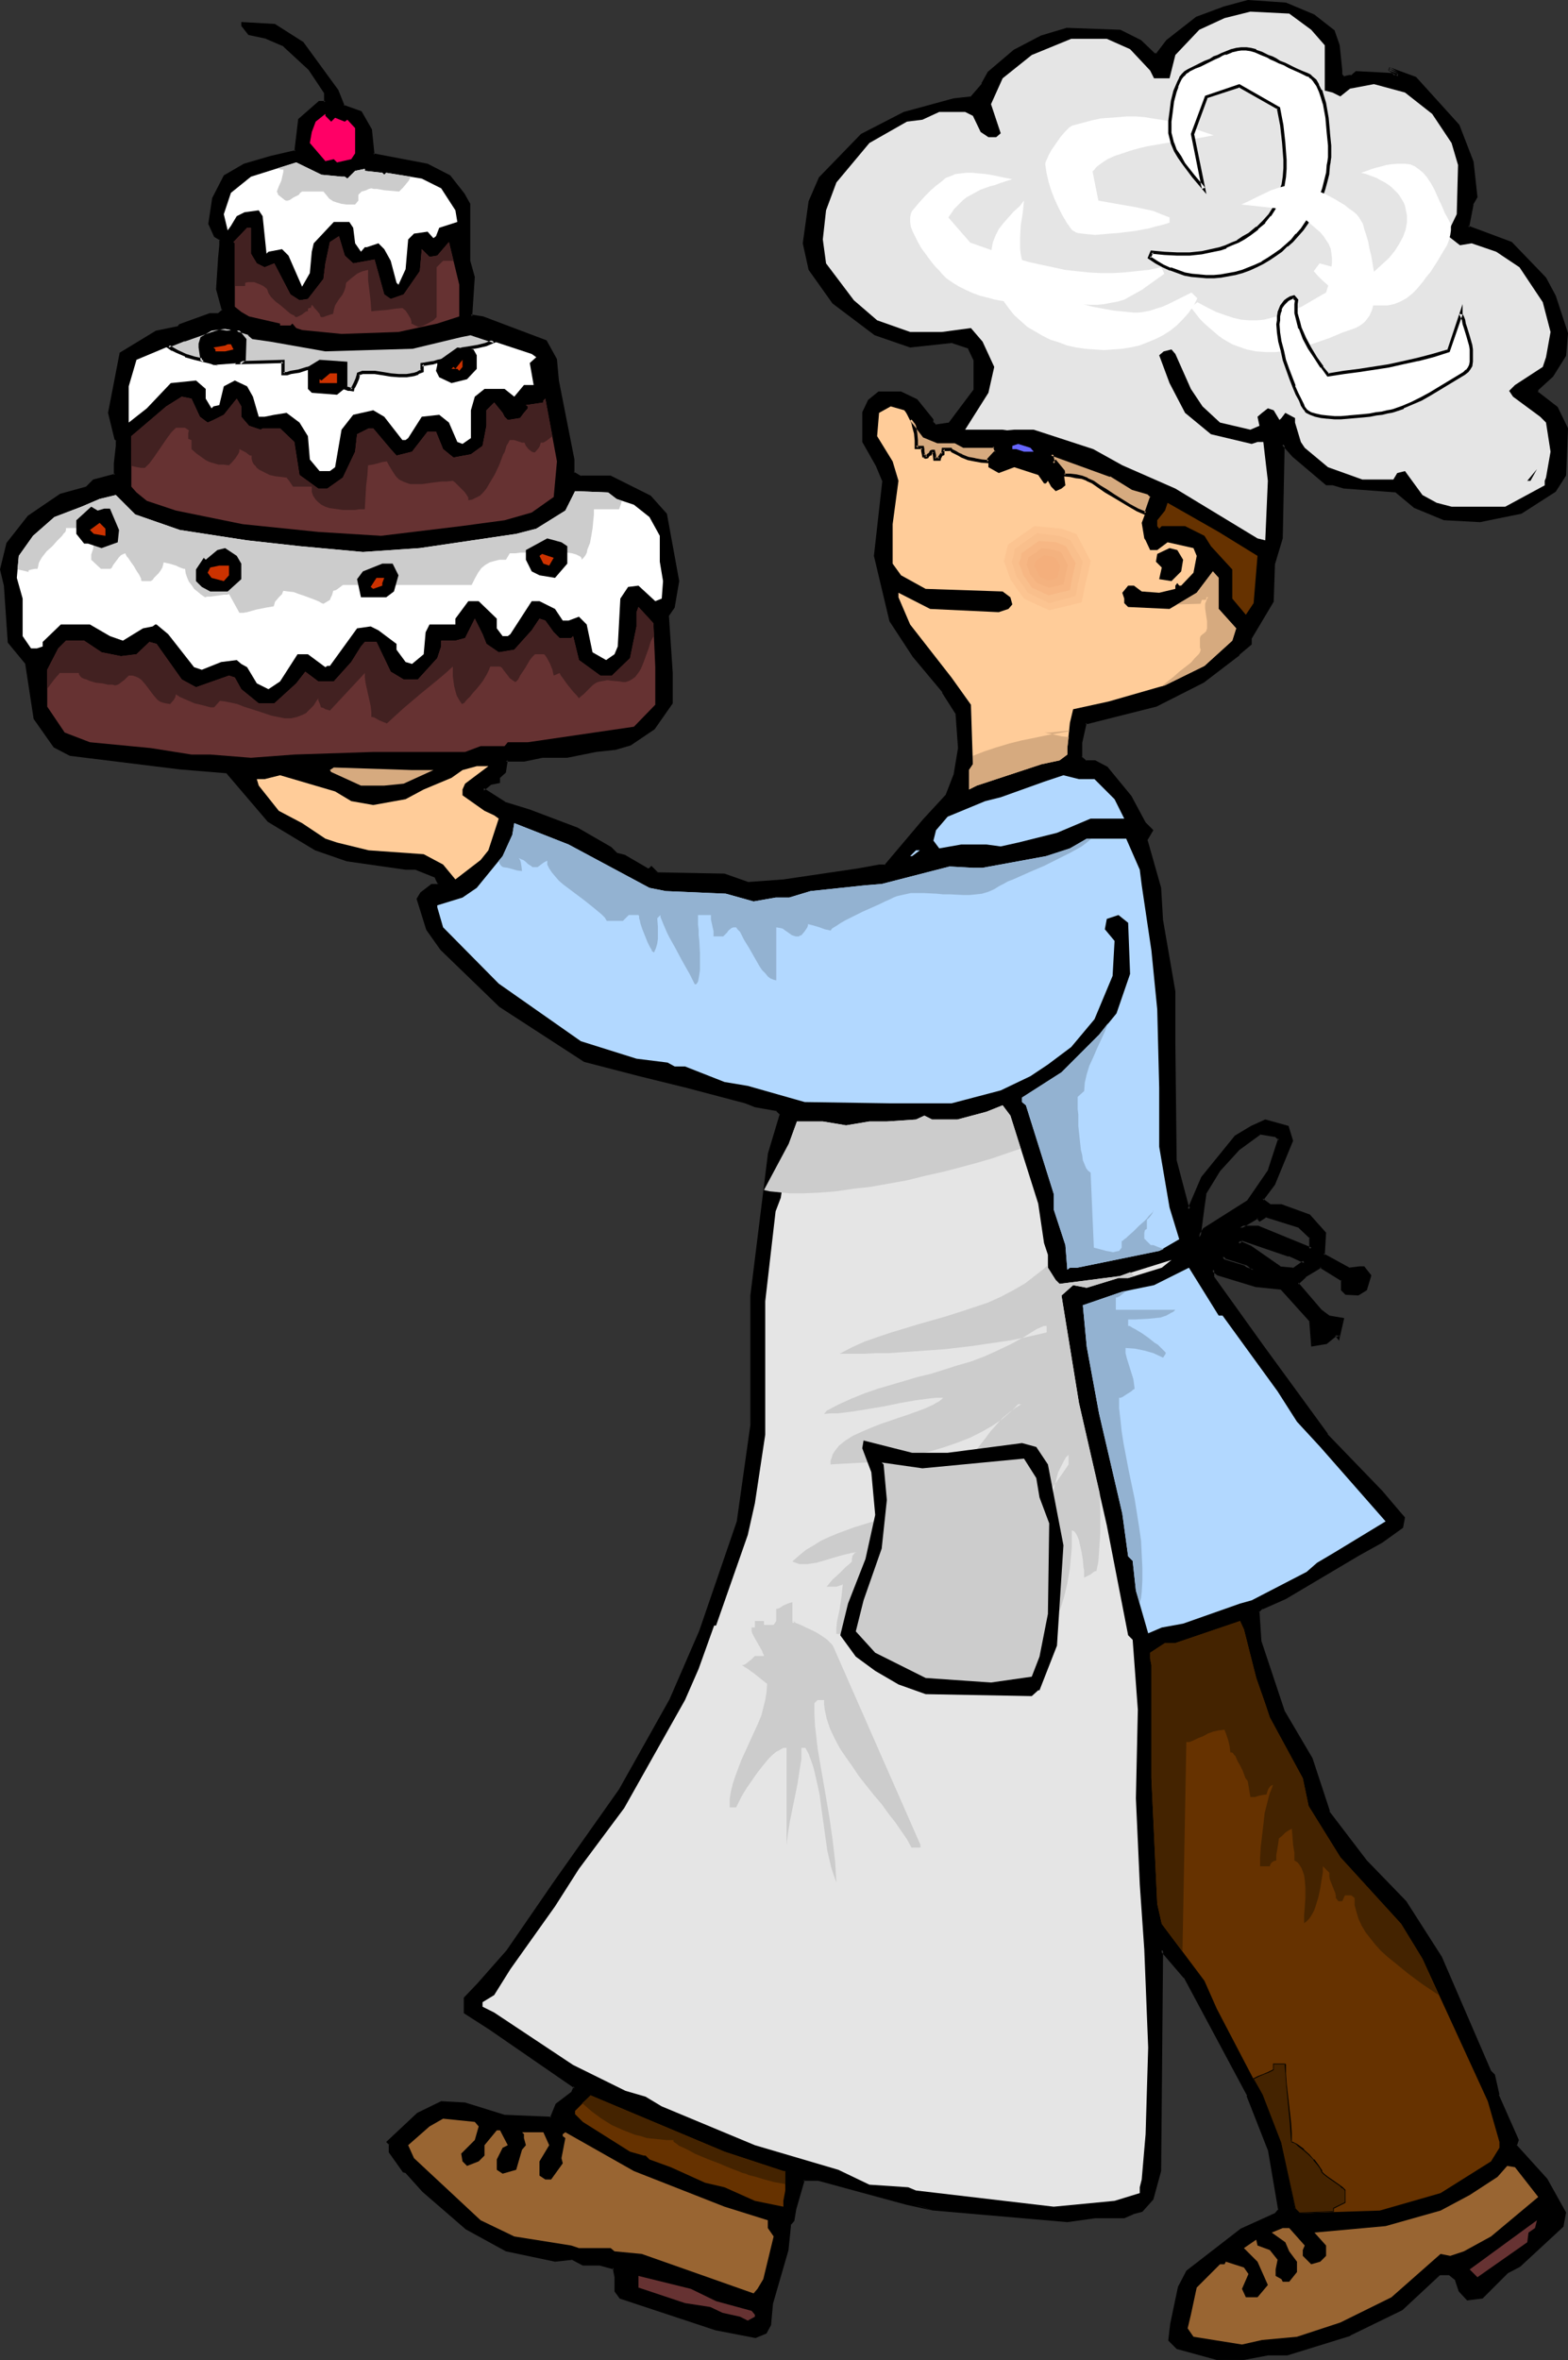 <?xml version="1.0" encoding="UTF-8" standalone="no"?>
<svg
   version="1.0"
   width="103.616mm"
   height="155.925mm"
   id="svg91"
   sodipodi:docname="Chef 089.wmf"
   xmlns:inkscape="http://www.inkscape.org/namespaces/inkscape"
   xmlns:sodipodi="http://sodipodi.sourceforge.net/DTD/sodipodi-0.dtd"
   xmlns="http://www.w3.org/2000/svg"
   xmlns:svg="http://www.w3.org/2000/svg">
  <rect width="100%" height="100%" fill="#333333" stroke="none"/>
  <sodipodi:namedview
     id="namedview91"
     pagecolor="#ffffff"
     bordercolor="#000000"
     borderopacity="0.25"
     inkscape:showpageshadow="2"
     inkscape:pageopacity="0.0"
     inkscape:pagecheckerboard="0"
     inkscape:deskcolor="#d1d1d1"
     inkscape:document-units="mm" />
  <defs
     id="defs1">
    <pattern
       id="WMFhbasepattern"
       patternUnits="userSpaceOnUse"
       width="6"
       height="6"
       x="0"
       y="0" />
  </defs>
  <path
     style="fill:#000000;fill-opacity:1;fill-rule:evenodd;stroke:none"
     d="m 312.617,317.042 -1.454,-1.293 -5.816,-1.939 0.485,0.808 7.27,2.424 z m 15.348,-313.164 4.847,3.878 1.454,3.555 0.485,6.302 v 0.97 l 0.969,0.97 1.454,-0.485 h 0.485 l 1.131,-0.808 8.724,0.323 0.485,0.485 h 0.969 l 0.485,-0.485 -2.585,-1.454 6.462,2.424 10.824,11.796 3.393,9.211 1.131,8.564 -1.131,1.939 -0.969,5.817 10.824,3.878 8.401,8.888 2.423,4.363 2.908,9.372 -0.323,5.333 -3.07,5.009 -3.877,3.393 v 0.97 l 4.847,3.878 2.423,5.009 -0.323,11.635 -2.585,4.04 -8.401,5.332 -10.178,1.939 -8.886,-0.485 -7.432,-2.909 -4.847,-3.878 -12.763,-1.131 -2.908,-0.808 h -1.616 l -8.078,-6.948 -2.747,-2.909 -0.323,23.592 -1.939,6.302 -0.485,9.372 -5.331,9.211 v 1.454 l -3.07,2.585 -8.886,6.787 -11.632,5.817 -17.287,4.525 h -0.323 l -1.292,4.848 v 3.878 l 1.292,1.131 h 2.262 l 3.07,1.293 5.816,7.433 3.554,6.464 1.777,1.778 -1.454,2.585 3.393,11.796 0.646,8.241 2.908,17.613 v 13.25 l 0.485,28.925 3.07,11.796 0.323,0.485 3.393,-7.756 8.401,-10.342 3.877,-2.424 3.393,-1.454 5.493,1.454 0.969,3.393 -4.362,10.827 -2.908,3.878 1.939,1.454 h 2.908 l 6.785,2.585 4.039,4.363 -0.485,5.332 6.785,3.717 2.423,-0.485 h 0.969 l 1.454,2.101 -0.969,3.393 -1.939,0.97 h -2.908 l -0.969,-0.97 v -2.424 l -5.493,-3.555 -3.877,2.585 -1.939,1.939 5.816,6.787 1.939,1.454 3.554,0.646 -0.969,4.363 -0.485,-0.646 -2.585,2.101 -3.231,0.485 -0.485,-5.817 -7.432,-8.403 -6.301,-0.646 -9.37,-2.747 -1.454,-1.131 v 2.101 l 12.278,17.129 15.994,21.976 13.894,14.382 4.362,5.333 0.969,0.97 -0.485,2.424 -4.847,3.393 -5.978,3.393 -18.095,10.827 -5.816,2.585 -1.131,0.808 0.485,7.433 5.816,17.613 7.109,11.796 4.201,13.25 9.37,12.281 9.855,10.342 8.886,13.735 12.279,28.44 0.969,0.97 0.969,5.009 4.847,11.15 -0.485,1.293 7.755,8.564 4.685,8.403 -0.646,3.232 -10.663,9.857 -3.07,1.616 -6.301,6.302 -3.554,0.485 -1.939,-2.101 -0.808,-2.909 -1.616,-1.293 h -2.908 l -9.37,8.564 -12.763,6.464 -15.671,4.848 h -4.847 l -5.978,1.131 h -6.785 l -9.855,-2.585 -1.939,-1.939 0.485,-3.878 1.939,-9.211 2.1,-3.878 13.571,-10.503 8.401,-3.878 0.969,-0.97 -2.423,-15.19 -5.331,-13.574 -11.955,-22.138 -3.877,-7.433 -5.816,-6.787 -0.646,55.264 -1.939,6.948 -2.423,2.909 -2.262,0.646 -2.1,0.808 h -7.432 l -6.785,0.97 -33.443,-2.909 -6.624,-1.454 -22.134,-5.817 h -3.877 l -2.1,7.272 -0.323,2.909 -0.969,0.97 -0.646,6.464 -3.877,13.25 -0.485,5.332 -0.969,1.939 -2.585,1.131 -9.694,-2.101 -23.911,-7.756 -0.969,-1.616 v -3.393 l -0.485,-2.424 -3.554,-0.808 h -4.362 l -2.423,-1.616 -4.524,0.485 -12.279,-2.424 -9.694,-5.494 -10.824,-9.372 -4.524,-4.848 h -0.485 l -3.231,-4.848 v -1.939 l -0.646,-0.485 7.432,-6.948 5.816,-2.909 5.978,0.485 9.855,2.909 11.632,0.646 1.454,-3.555 4.039,-2.909 0.485,-1.454 -21.164,-14.705 -6.301,-3.878 v -3.555 l 3.393,-3.393 7.27,-8.241 11.794,-17.129 16.317,-23.269 12.602,-22.461 7.593,-17.129 9.209,-27.47 3.393,-24.077 v -32.318 l 4.362,-35.227 2.908,-9.695 v -0.485 l -0.969,-0.97 -5.493,-1.131 -2.262,-0.808 -14.702,-4.04 -11.794,-2.909 -13.733,-3.555 -21.164,-13.574 -14.702,-14.22 -3.393,-4.848 -2.423,-7.595 0.969,-1.293 2.423,-2.101 h 1.454 l 0.485,-0.323 -0.808,-2.101 -5.008,-1.939 h -2.585 l -14.54,-1.939 -7.916,-2.909 -11.794,-6.948 -10.178,-12.119 -11.955,-1.131 -27.304,-3.232 -4.039,-2.101 -4.847,-6.948 -1.939,-13.574 -4.362,-5.494 -0.969,-14.058 -0.969,-4.04 1.454,-6.464 5.331,-6.625 7.916,-5.494 6.462,-1.616 1.777,-1.939 5.493,-1.454 v -2.909 l 0.485,-4.363 v -1.454 l -0.485,-0.485 -1.454,-6.302 2.747,-14.705 8.886,-5.494 5.493,-0.97 0.323,-0.646 7.593,-2.747 h 2.262 l 1.131,-0.97 -1.616,-5.494 0.485,-7.272 0.485,-3.555 v -1.454 l -1.454,-0.808 -1.292,-3.07 0.808,-6.302 2.908,-5.494 4.847,-2.909 6.462,-1.939 6.462,-1.454 0.808,-7.918 5.008,-4.363 h 1.454 V 23.108 l -3.877,-5.979 -6.301,-5.817 -4.524,-2.101 -4.362,-0.808 -1.616,-1.939 V 5.979 l 7.916,0.485 6.947,4.363 8.724,11.796 1.454,3.878 4.524,1.454 2.423,4.525 0.646,6.14 13.571,2.585 5.331,2.909 3.393,4.363 1.454,2.585 V 65.121 l 1.292,4.04 -0.646,9.857 2.908,0.323 15.671,5.979 2.423,4.525 0.485,5.171 4.039,19.714 v 3.393 l 1.939,1.131 h 7.432 l 9.694,4.848 4.039,4.363 2.908,16.644 -0.969,6.464 -1.454,1.939 0.808,14.543 v 7.595 l -4.362,6.302 -5.816,3.878 -3.877,0.97 -4.524,0.485 -7.27,1.454 h -6.301 l -4.524,1.131 h -4.524 l -0.323,2.909 -1.454,1.454 v 0.97 l -2.1,0.485 -1.939,1.454 5.493,3.555 6.301,1.778 11.794,4.525 8.401,4.848 1.454,1.454 1.939,0.485 5.816,3.393 h 0.485 l 0.485,-0.485 1.454,1.454 16.802,0.485 5.816,2.101 8.886,-0.646 18.579,-2.909 5.331,-0.808 h 1.616 l 9.694,-11.473 5.816,-6.302 1.939,-5.009 0.969,-6.787 -0.485,-8.888 -3.554,-5.171 -7.27,-8.888 -5.816,-8.888 -3.877,-16.159 2.1,-18.745 -1.616,-3.878 -3.393,-5.817 v -7.272 l 1.454,-3.07 2.423,-1.939 h 5.493 l 3.716,1.939 4.039,4.848 v 0.646 l 0.969,0.808 3.393,-0.485 6.462,-8.241 v -7.756 l -1.616,-3.07 -4.362,-1.454 -10.34,0.97 -8.724,-2.909 -10.34,-7.918 -5.816,-8.241 -1.454,-6.464 1.454,-10.342 2.423,-5.817 10.501,-10.665 10.501,-5.494 12.279,-3.555 4.362,-0.323 2.908,-3.555 1.454,-2.747 6.462,-5.494 6.785,-3.555 6.462,-1.778 13.086,0.323 5.008,2.585 3.554,3.393 h 0.808 l 2.585,-3.393 7.27,-5.817 6.947,-2.585 5.978,-1.454 9.209,0.646 z m -2.1,311.224 -3.877,-1.778 -11.794,-3.878 -0.969,0.97 h 0.485 l 2.585,0.97 7.27,5.171 3.554,0.485 z m 1.616,-6.14 -3.07,-2.909 -8.401,-2.424 -1.454,0.97 -0.485,-0.646 -4.362,2.585 h 4.362 l 13.409,5.332 z m -7.916,-24.562 -0.969,-0.97 -4.039,-0.485 -5.331,3.878 -4.847,5.494 -3.554,5.817 -0.485,3.393 -0.808,7.433 1.292,-2.101 10.986,-6.787 5.331,-7.756 z"
     id="path1" />
  <path
     style="fill:#000000;fill-opacity:1;fill-rule:evenodd;stroke:none"
     d="m 312.617,316.557 0.323,0.162 -1.616,-1.293 -6.785,-2.262 0.969,1.778 7.432,2.424 0.162,-0.808 h -0.485 v 0.808 h 3.07 l -9.694,-3.07 0.162,0.162 -0.485,-0.808 -0.485,0.646 5.816,1.778 h -0.162 l 1.777,1.293 z"
     id="path2" />
  <path
     style="fill:#000000;fill-opacity:1;fill-rule:evenodd;stroke:none"
     d="m 327.804,4.201 h -0.162 l 5.008,3.878 -0.162,-0.162 1.292,3.555 v 0 l 0.646,6.14 v 0 1.293 l 1.131,1.131 1.616,-0.485 v 0 h 0.646 l 1.131,-1.131 -0.162,0.162 8.724,0.485 -0.323,-0.162 0.646,0.485 h 1.292 l 0.969,-0.808 -2.908,-1.778 -0.323,0.808 6.301,2.262 h -0.162 l 10.824,11.796 v -0.162 l 3.393,9.211 v 0 l 0.969,8.564 0.162,-0.323 -1.131,1.939 -1.131,6.14 11.148,4.201 -0.162,-0.162 8.401,8.888 v -0.162 l 2.423,4.363 v 0 l 2.908,9.211 v -0.162 l -0.485,5.494 v -0.162 l -3.07,5.009 0.162,-0.162 -3.877,3.555 v 1.454 l 5.008,3.878 -0.162,-0.162 2.423,5.009 v -0.162 l -0.485,11.635 v -0.162 l -2.423,3.878 0.162,-0.162 -8.401,5.494 h 0.162 l -10.34,1.939 h 0.162 l -8.886,-0.485 h 0.162 l -7.432,-2.909 h 0.162 l -4.847,-4.04 -13.086,-0.97 v 0 l -2.747,-0.808 h -1.777 0.323 l -8.078,-6.787 -3.393,-3.717 -0.485,24.562 v -0.162 l -1.939,6.464 -0.323,9.372 v -0.162 l -5.493,9.211 v 1.616 l 0.162,-0.323 -2.908,2.585 v 0 l -8.886,6.787 v 0 l -11.632,5.817 v 0 l -17.125,4.363 v 0 l -0.646,0.162 -1.292,5.171 v 4.04 l 1.454,1.293 h 2.423 -0.162 l 3.07,1.454 -0.162,-0.162 5.816,7.272 v 0 l 3.393,6.464 2.1,1.939 -0.162,-0.485 -1.454,2.585 3.393,12.119 v -0.162 l 0.485,8.241 v 0 l 3.07,17.775 v -0.162 13.25 l 0.323,29.086 3.231,11.796 0.808,1.131 3.554,-8.403 v 0 l 8.401,-10.342 v 0.162 l 3.877,-2.424 v 0 l 3.231,-1.454 h -0.162 l 5.331,1.454 -0.323,-0.162 1.131,3.393 v -0.323 l -4.362,10.827 v -0.162 l -3.07,4.201 2.262,1.939 h 3.07 -0.162 l 6.785,2.424 -0.162,-0.162 4.039,4.525 -0.162,-0.323 -0.323,5.656 6.947,3.717 2.585,-0.323 v 0 h 0.969 l -0.323,-0.162 1.454,1.939 v -0.323 l -0.969,3.393 0.162,-0.162 -1.939,0.97 0.162,-0.162 h -2.908 l 0.323,0.162 -0.969,-0.97 0.162,0.323 -0.162,-2.747 -5.816,-3.555 -4.201,2.585 -2.1,2.262 6.139,7.11 1.939,1.454 3.716,0.808 -0.323,-0.646 -1.131,4.525 0.808,-0.162 -0.808,-0.97 -2.747,2.262 0.162,-0.162 -3.393,0.646 0.485,0.323 -0.485,-5.979 -7.593,-8.564 -6.462,-0.646 v 0 l -9.37,-2.747 h 0.162 l -2.1,-1.778 v 3.07 l 12.44,17.29 15.994,22.138 h 0.162 l 13.733,14.22 v 0 l 4.362,5.332 v 0.162 l 1.131,0.97 -0.162,-0.323 -0.485,2.262 0.162,-0.323 -5.008,3.555 h 0.162 l -5.978,3.393 v 0 l -18.095,10.827 v 0 l -5.978,2.424 -1.131,1.131 0.485,7.756 5.816,17.613 7.109,11.958 -0.162,-0.162 4.362,13.25 9.37,12.443 v 0 l 9.855,10.342 v -0.162 l 8.886,13.735 v 0 l 12.117,28.602 1.131,0.97 -0.162,-0.323 1.131,5.009 4.847,11.473 v -0.323 l -0.646,1.454 7.916,8.726 v -0.162 l 4.524,8.403 v -0.323 l -0.646,3.393 0.162,-0.162 -10.663,9.695 h 0.162 l -3.231,1.454 -6.301,6.464 h 0.162 l -3.554,0.323 0.485,0.162 -1.939,-2.101 0.162,0.323 -0.969,-3.07 -1.939,-1.616 h -3.07 l -9.37,8.888 v -0.162 l -12.763,6.464 v 0 l -15.671,4.848 h 0.162 -5.008 l -5.978,1.131 h 0.162 -6.785 0.162 l -9.855,-2.747 0.162,0.162 -1.939,-1.939 0.162,0.485 0.485,-4.04 1.939,-9.211 -0.162,0.162 2.1,-3.878 -0.162,0.162 13.571,-10.503 v 0 l 8.401,-3.717 1.292,-1.293 -2.585,-15.513 -5.331,-13.574 v 0 l -15.833,-29.571 -6.462,-7.756 -0.646,56.395 v -0.162 l -1.939,6.948 0.162,-0.162 -2.585,2.909 0.162,-0.162 -2.262,0.646 -2.1,0.97 h 0.162 -7.432 l -6.947,0.97 h 0.162 l -33.443,-2.909 h 0.162 l -6.785,-1.454 6.462,2.262 h 0.162 l 33.443,2.909 6.947,-0.97 h -0.162 7.432 l 2.262,-0.97 h -0.162 l 2.423,-0.646 2.747,-3.07 1.939,-7.11 0.485,-55.264 -0.646,0.323 5.816,6.787 v -0.162 l 15.833,29.571 h -0.162 l 5.331,13.574 v -0.162 l 2.585,15.19 v -0.323 l -0.969,1.131 0.162,-0.162 -8.563,3.878 -13.571,10.503 -2.1,4.04 -1.939,9.211 -0.485,4.201 2.1,2.101 10.017,2.747 h 6.785 l 5.978,-1.131 v 0 h 4.847 l 15.671,-4.848 0.162,-0.162 12.925,-6.302 9.37,-8.726 h -0.323 2.908 -0.323 l 1.616,1.293 -0.162,-0.162 0.969,2.909 2.1,2.262 3.877,-0.485 6.462,-6.464 -0.162,0.162 3.07,-1.616 10.824,-10.019 0.646,-3.555 -4.685,-8.403 -7.755,-8.564 0.162,0.323 0.485,-1.454 -5.008,-11.311 h 0.162 l -1.131,-5.009 -1.131,-1.131 0.162,0.162 -12.279,-28.44 -8.886,-13.897 -9.855,-10.18 v 0 l -9.37,-12.281 h 0.162 l -4.362,-13.25 -6.947,-11.796 v 0 l -5.816,-17.452 v 0 l -0.485,-7.433 -0.162,0.323 0.969,-0.97 v 0.162 l 5.816,-2.585 v 0 l 18.256,-10.827 v 0 l 5.816,-3.232 v 0 l 5.17,-3.717 0.485,-2.585 -1.131,-1.293 v 0 l -4.524,-5.333 v 0 l -13.733,-14.22 h 0.162 l -16.156,-22.138 -12.278,-17.129 v 0.323 -2.101 l -0.646,0.323 1.454,1.131 9.532,2.909 6.301,0.646 -0.162,-0.162 7.432,8.241 -0.162,-0.162 0.485,6.302 3.877,-0.646 2.585,-2.101 h -0.485 l 0.969,1.293 1.292,-5.656 -3.877,-0.646 h 0.162 l -1.939,-1.454 v 0 l -5.816,-6.787 v 0.485 l 1.939,-1.778 h -0.162 l 4.039,-2.424 h -0.485 l 5.493,3.393 -0.162,-0.323 v 2.585 l 1.131,1.131 3.231,0.162 2.1,-1.293 1.131,-3.717 -1.777,-2.262 h -1.131 v 0 l -2.585,0.323 0.323,0.162 -6.785,-3.717 0.323,0.485 0.323,-5.656 -4.039,-4.525 -7.109,-2.585 h -2.908 0.162 l -1.939,-1.454 0.162,0.485 2.908,-3.878 4.524,-10.988 -1.131,-3.717 -5.816,-1.616 -3.554,1.616 v 0 l -4.039,2.424 -8.401,10.342 -3.393,7.918 h 0.808 l -0.485,-0.646 v 0.162 l -3.07,-11.635 v 0 l -0.323,-28.925 v -13.25 0 l -3.07,-17.775 v 0.162 l -0.485,-8.241 -3.393,-11.958 -0.162,0.323 1.616,-2.747 -2.1,-2.101 0.162,0.162 -3.554,-6.625 -5.978,-7.272 -3.07,-1.616 h -2.423 l 0.323,0.162 -1.292,-1.131 0.162,0.323 v -3.878 0.162 l 1.131,-5.009 -0.323,0.323 h 0.485 l 17.287,-4.363 11.794,-5.979 8.886,-6.787 v -0.162 l 3.07,-2.585 v -1.616 0.162 l 5.493,-9.211 0.323,-9.534 v 0.162 l 1.939,-6.464 0.485,-23.592 -0.646,0.323 2.585,2.909 8.401,7.11 h 1.616 v 0 l 2.747,0.808 12.925,0.97 -0.162,-0.162 4.847,4.04 7.432,3.07 9.047,0.485 10.34,-2.101 8.563,-5.494 2.585,-4.04 0.485,-11.796 -2.585,-5.333 -5.008,-3.878 0.162,0.323 v -0.97 0.323 l 3.716,-3.393 3.231,-5.171 0.485,-5.656 -3.07,-9.372 -2.423,-4.525 -8.563,-8.888 -10.824,-4.04 0.162,0.485 1.131,-5.817 -0.162,0.162 1.131,-1.939 -0.969,-8.888 -3.554,-9.211 -10.824,-11.958 -6.624,-2.424 -0.323,0.808 2.423,1.454 v -0.646 l -0.323,0.485 0.162,-0.162 h -0.969 l 0.323,0.162 -0.646,-0.646 -9.047,-0.485 -1.292,1.131 0.323,-0.162 h -0.646 l -1.454,0.323 0.323,0.162 -0.808,-0.808 0.162,0.162 v -0.97 0 l -0.646,-6.302 -1.292,-3.717 -5.17,-4.04 z"
     id="path3" />
  <path
     style="fill:#000000;fill-opacity:1;fill-rule:evenodd;stroke:none"
     d="m 226.506,549.733 -21.972,-5.979 -4.362,0.162 -2.1,7.595 v 0 l -0.485,2.909 0.162,-0.162 -0.969,0.97 -0.646,6.464 v 0 l -3.877,13.412 -0.485,5.171 v 0 l -0.969,1.939 0.162,-0.162 -2.585,1.131 0.323,-0.162 -9.855,-1.939 h 0.162 l -23.911,-7.756 0.162,0.162 -0.969,-1.616 v 0.162 -3.393 l -0.485,-2.747 -3.716,-0.97 h -4.524 l 0.323,0.162 -2.585,-1.616 -4.685,0.485 h 0.162 l -12.279,-2.585 v 0.162 l -9.694,-5.494 v 0 l -10.824,-9.372 -4.524,-4.848 h -0.646 l 0.485,0.162 -3.393,-4.848 v 0.162 -2.101 l -0.646,-0.646 v 0.646 l 7.432,-6.948 -0.162,0.162 5.978,-2.909 h -0.323 l 5.978,0.323 h -0.162 l 9.855,3.07 12.117,0.485 1.454,-3.717 v 0.162 l 4.039,-3.07 0.646,-1.778 -21.487,-14.866 -6.301,-3.878 0.323,0.323 v -3.555 l -0.162,0.323 3.393,-3.393 7.27,-8.403 v 0 l 11.794,-17.129 16.317,-23.108 v -0.162 l 12.602,-22.461 7.593,-17.129 v 0 l 9.37,-27.47 3.393,-24.239 v -32.318 0 l 4.362,-35.065 v 0 l 2.908,-9.857 v -0.646 l -1.292,-1.131 -5.493,-1.131 v 0 l -2.262,-0.97 -14.863,-3.878 -11.632,-2.909 -13.733,-3.555 v 0 l -21.003,-13.574 v 0 l -14.702,-14.22 0.162,0.162 -3.554,-5.009 v 0.162 l -2.262,-7.595 -0.162,0.485 0.969,-1.293 h -0.162 l 2.585,-2.101 -0.323,0.162 h 1.616 l 0.808,-0.808 -1.131,-2.424 -5.17,-1.939 h -2.585 0.162 l -14.702,-2.101 v 0 l -7.916,-2.747 h 0.162 l -11.632,-6.948 v 0 l -10.34,-12.119 -11.955,-1.131 -27.465,-3.393 0.162,0.162 -3.877,-2.101 h 0.162 l -5.008,-6.787 v 0.162 l -1.939,-13.735 -4.524,-5.494 0.162,0.162 -0.969,-14.058 v -0.162 l -0.969,-4.04 v 0.323 l 1.454,-6.464 v 0.162 l 5.331,-6.787 -0.162,0.162 7.916,-5.494 v 0.162 l 6.462,-1.778 1.939,-1.939 -0.162,0.162 5.655,-1.616 v -3.232 0.162 l 0.485,-4.525 v 0 -1.616 l -0.646,-0.646 0.162,0.323 -1.454,-6.464 v 0.162 l 2.747,-14.705 -0.162,0.323 9.047,-5.494 -0.162,0.162 5.493,-1.131 0.485,-0.646 -0.162,0.162 7.432,-2.747 v 0 l 2.423,-0.162 1.292,-1.293 -1.454,-5.494 v 0 l 0.485,-7.272 v 0 l 0.323,-3.393 v -1.778 l -1.616,-0.97 0.162,0.162 -1.292,-3.07 v 0.162 l 0.969,-6.302 -0.162,0.162 2.908,-5.494 -0.162,0.162 5.008,-2.909 -0.162,0.162 6.462,-1.939 6.624,-1.616 0.969,-8.08 -0.162,0.162 5.008,-4.363 -0.323,0.162 1.939,-0.162 V 22.946 L 77.71,16.967 71.248,10.988 66.724,8.888 62.362,8.08 62.523,8.241 60.908,6.14 61.069,6.464 V 5.979 l -0.485,0.323 7.916,0.485 h -0.162 l 6.785,4.363 v -0.162 l 8.724,11.958 v -0.162 l 1.616,4.04 4.524,1.616 -0.323,-0.162 2.585,4.363 -0.162,-0.162 0.808,6.464 13.733,2.747 v -0.162 l 5.331,2.909 -0.162,-0.162 3.393,4.525 v -0.162 l 1.454,2.585 v -0.162 14.22 l 1.131,4.04 v -0.162 l -0.646,10.18 3.393,0.485 v 0 l 15.51,5.817 -0.162,-0.162 2.423,4.525 v -0.162 l 0.485,5.333 3.877,19.553 v 0 3.717 l 2.423,1.131 h 7.432 -0.323 l 9.855,4.848 v 0 l 3.877,4.363 -0.162,-0.323 3.07,16.805 v -0.162 l -1.131,6.464 v -0.162 l -1.454,1.939 0.808,14.705 v 7.595 l 0.162,-0.323 -4.362,6.302 v -0.162 l -5.816,4.04 0.162,-0.162 -3.877,1.131 h 0.162 l -4.524,0.485 -7.432,1.454 h 0.162 -6.301 l -4.685,0.97 h 0.162 -4.847 l -0.485,3.393 0.162,-0.323 -1.616,1.454 v 1.293 l 0.323,-0.485 -2.1,0.646 -2.423,1.778 5.816,3.878 6.462,1.939 11.794,4.363 v 0 l 8.24,5.009 v -0.162 l 1.616,1.616 1.939,0.485 v -0.162 l 5.816,3.555 0.808,-0.162 0.646,-0.485 h -0.646 l 2.1,0.97 -1.777,-1.778 -0.646,0.646 h 0.162 -0.485 0.162 l -5.816,-3.393 -1.939,-0.485 0.162,0.162 -1.616,-1.616 -8.401,-4.848 -11.955,-4.525 -6.301,-1.939 h 0.162 l -5.331,-3.393 v 0.646 l 1.777,-1.454 h -0.162 l 2.423,-0.485 v -1.293 l -0.162,0.162 1.616,-1.454 0.485,-3.07 -0.485,0.323 h 4.524 l 4.685,-0.97 h -0.162 6.301 l 7.27,-1.454 4.524,-0.485 h 0.162 l 3.877,-1.131 5.978,-4.04 4.524,-6.464 v -7.595 l -0.969,-14.543 v 0.323 l 1.454,-2.101 1.131,-6.625 -3.07,-16.805 -4.039,-4.525 -10.017,-5.009 h -7.432 l 0.162,0.162 -1.939,-1.131 0.162,0.323 v -3.393 l -3.877,-19.714 -0.485,-5.333 -2.585,-4.686 -15.833,-5.979 -3.07,-0.485 0.323,0.485 0.646,-9.857 -1.131,-4.04 v 0 -14.22 l -1.454,-2.585 v 0 l -3.554,-4.525 -5.655,-2.909 -13.571,-2.585 0.323,0.323 -0.646,-6.302 -2.585,-4.525 -4.524,-1.616 0.323,0.323 L 84.496,22.461 75.771,10.503 68.663,5.979 60.262,5.494 v 0.97 l 1.777,2.262 4.524,0.97 h -0.162 l 4.524,1.939 h -0.162 l 6.301,5.817 v 0 l 3.877,5.817 v -0.162 2.424 l 0.323,-0.323 h -1.616 l -5.17,4.525 -0.969,8.08 0.323,-0.323 -6.301,1.454 -6.624,1.939 -5.008,2.909 -2.908,5.656 -0.969,6.464 1.454,3.232 1.616,0.97 -0.323,-0.323 v 1.454 0 l -0.323,3.393 v 0.162 l -0.485,7.433 1.454,5.333 0.162,-0.323 -1.131,0.97 h 0.323 -2.423 l -7.593,2.747 -0.485,0.646 0.162,-0.162 -5.493,1.131 -9.047,5.494 -2.908,15.028 1.616,6.625 0.485,0.485 -0.162,-0.323 v 1.454 0 l -0.485,4.363 v 0 2.909 l 0.323,-0.323 -5.493,1.454 -1.939,1.939 0.162,-0.162 -6.462,1.778 -8.078,5.494 -5.331,6.787 L 0,142.2 l 0.969,4.04 v 0 l 0.969,14.22 4.524,5.494 -0.162,-0.162 2.1,13.735 5.008,7.11 4.039,2.101 27.465,3.393 11.794,0.97 h -0.162 l 10.34,12.119 11.794,7.11 7.916,2.747 14.702,2.101 v 0 h 2.585 -0.162 l 4.847,1.939 -0.162,-0.323 0.969,2.101 v -0.485 l -0.323,0.485 0.162,-0.162 h -1.454 l -2.747,2.101 -0.969,1.616 2.423,7.756 3.554,5.009 14.702,14.22 21.164,13.735 13.733,3.555 11.794,2.909 14.702,3.878 2.423,0.97 v 0 l 5.493,0.97 -0.323,-0.162 1.131,1.131 -0.162,-0.323 v 0.485 -0.162 l -2.908,9.695 v 0.162 l -4.362,35.227 v 0 32.318 0 l -3.393,24.077 v 0 l -9.37,27.309 v 0 l -7.432,17.129 -12.602,22.461 v 0 l -16.317,23.108 -11.794,17.129 v 0 l -7.27,8.241 -3.393,3.555 v 3.878 l 6.301,4.04 21.326,14.705 -0.162,-0.485 -0.646,1.454 0.162,-0.162 -4.039,3.07 -1.454,3.555 0.323,-0.323 -11.632,-0.485 v 0 l -9.855,-3.07 -5.978,-0.323 -5.978,2.909 -7.755,7.272 0.808,0.808 -0.162,-0.323 v 2.101 l 3.554,5.009 0.646,0.162 -0.162,-0.162 4.362,4.848 10.824,9.372 10.017,5.494 12.279,2.585 4.524,-0.485 h -0.323 l 2.747,1.454 h 4.362 -0.162 l 3.554,0.97 -0.323,-0.485 0.485,2.424 v 0 3.555 l 1.292,1.778 23.911,7.918 v 0 l 10.017,1.939 2.747,-1.131 1.131,-2.101 0.485,-5.332 v 0 l 3.877,-13.412 0.646,-6.464 -0.162,0.323 0.969,-1.131 0.485,-2.909 v 0 l 2.1,-7.272 -0.485,0.162 h 3.877 v 0 l 21.972,5.979 6.624,1.454 z"
     id="path4" />
  <path
     style="fill:#000000;fill-opacity:1;fill-rule:evenodd;stroke:none"
     d="m 162.367,217.017 1.616,1.616 16.964,0.485 h -0.162 l 5.978,1.939 8.886,-0.646 v 0 l 18.741,-2.747 5.17,-0.97 v 0 h 1.777 l 9.855,-11.473 5.816,-6.302 1.939,-5.171 1.131,-6.948 -0.646,-8.888 -3.393,-5.494 h -0.162 l -7.27,-8.888 v 0 l -5.816,-8.888 v 0.162 l -3.716,-16.159 v 0.323 l 2.1,-18.906 -1.777,-4.04 -3.393,-5.817 0.162,0.162 v -7.272 l -0.162,0.162 1.454,-3.07 v 0.162 l 2.262,-1.939 -0.162,0.162 h 5.493 -0.162 l 3.716,1.777 h -0.162 l 4.039,4.686 -0.162,-0.162 v 0.808 l 1.292,1.131 3.716,-0.485 6.624,-8.564 V 89.683 l -1.616,-3.232 -4.524,-1.616 -10.501,1.131 h 0.162 l -8.724,-3.07 0.162,0.162 -10.34,-7.918 v 0.162 l -5.816,-8.241 v 0.162 l -1.454,-6.464 v 0.162 l 1.454,-10.503 v 0.162 l 2.423,-5.817 v 0.162 l 10.501,-10.827 -0.162,0.162 10.501,-5.494 v 0 l 12.279,-3.393 h -0.162 l 4.524,-0.485 3.231,-3.555 1.292,-2.909 v 0 l 6.462,-5.333 h -0.162 l 6.785,-3.393 v 0 l 6.301,-1.939 v 0 l 13.086,0.485 h -0.162 l 5.008,2.424 h -0.162 l 3.716,3.393 h 1.131 l 2.747,-3.555 -0.162,0.162 7.432,-5.979 -0.162,0.162 6.947,-2.424 5.816,-1.616 v 0 l 9.209,0.646 h -0.162 l 6.947,2.747 0.323,-0.646 L 321.18,0.646 311.648,0 l -5.978,1.616 -6.947,2.585 -7.432,5.817 -2.585,3.393 0.323,-0.162 h -0.808 l 0.323,0.162 -3.554,-3.393 -5.17,-2.585 -13.409,-0.485 -6.462,1.939 -6.785,3.555 -6.462,5.494 -1.616,2.909 h 0.162 l -3.07,3.555 0.323,-0.323 -4.362,0.485 -12.44,3.393 -10.663,5.494 -10.501,10.827 -2.585,5.979 -1.454,10.503 1.454,6.625 5.978,8.403 10.501,7.918 8.886,3.07 10.501,-1.131 h -0.162 l 4.362,1.454 -0.323,-0.162 1.454,3.07 v -0.162 7.756 -0.323 l -6.301,8.403 0.162,-0.162 -3.393,0.485 0.323,0.162 -0.969,-0.97 0.162,0.323 v -0.808 l -4.039,-5.009 -4.039,-1.939 h -5.655 l -2.585,2.101 -1.454,3.07 v 7.433 l 3.393,5.979 1.616,3.878 v -0.162 l -2.1,18.745 3.877,16.321 5.816,8.888 v 0 l 7.432,8.888 h -0.162 l 3.393,5.333 v -0.323 l 0.646,8.888 v 0 l -1.131,6.787 v -0.162 l -1.939,5.009 0.162,-0.162 -5.816,6.302 -9.694,11.473 0.323,-0.162 h -1.616 v 0 l -5.331,0.97 -18.579,2.747 v 0 l -8.886,0.646 h 0.162 l -5.978,-2.101 -16.802,-0.323 0.323,0.162 z"
     id="path5" />
  <path
     style="fill:#000000;fill-opacity:1;fill-rule:evenodd;stroke:none"
     d="m 326.673,315.103 -4.524,-2.101 v 0 l -12.117,-4.04 -1.616,1.778 h 1.292 -0.162 l 2.585,0.97 h -0.162 l 7.432,5.333 3.877,0.323 3.393,-2.262 -1.131,-0.323 -2.747,1.939 0.323,-0.162 -3.554,-0.323 h 0.323 l -7.432,-5.171 -2.585,-1.131 h -0.646 l 0.323,0.808 0.808,-0.97 h -0.323 l 11.794,4.04 v -0.162 l 3.877,1.778 -0.162,-0.646 z"
     id="path6" />
  <path
     style="fill:#000000;fill-opacity:1;fill-rule:evenodd;stroke:none"
     d="m 327.804,308.801 -3.231,-3.07 -8.563,-2.585 -1.616,1.131 h 0.485 l -0.646,-0.808 -5.978,3.393 h 5.816 -0.162 l 13.894,5.656 v -3.717 l -0.808,0.162 v 2.909 l 0.646,-0.323 -13.409,-5.494 h -4.524 l 0.162,0.808 4.362,-2.585 h -0.323 l 0.646,0.808 1.777,-1.131 h -0.323 l 8.24,2.585 -0.162,-0.162 3.07,2.909 -0.162,-0.323 z"
     id="path7" />
  <path
     style="fill:#000000;fill-opacity:1;fill-rule:evenodd;stroke:none"
     d="m 320.049,284.239 -1.292,-1.131 -4.201,-0.646 -5.493,4.04 -5.17,5.494 -3.393,5.979 -0.485,3.393 -1.131,9.211 2.262,-3.393 -0.162,0.162 11.148,-6.948 5.331,-7.918 2.585,-8.241 h -0.808 l -2.585,7.918 0.162,-0.162 -5.331,7.756 v 0 l -10.986,6.948 -1.292,2.101 0.646,0.162 0.969,-7.433 0.485,-3.393 -0.162,0.162 3.554,-5.817 -0.162,0.162 5.008,-5.494 v 0 l 5.331,-3.878 h -0.323 l 3.877,0.646 -0.162,-0.162 1.131,0.97 -0.162,-0.485 z"
     id="path8" />
  <path
     style="fill:#e5e5e5;fill-opacity:1;fill-rule:evenodd;stroke:none"
     d="m 327.481,7.433 3.393,3.878 v 11.311 l 1.939,0.485 1.939,0.97 2.423,-1.939 5.978,-1.131 7.755,2.101 6.785,5.333 4.847,7.272 1.616,5.494 -0.323,12.281 -2.1,4.363 v 1.131 l 2.908,2.262 2.908,-0.485 6.139,2.101 5.816,3.878 5.816,8.726 1.939,7.433 -1.131,6.302 -0.808,2.424 -6.947,4.525 -1.454,1.454 0.969,1.454 6.785,5.009 1.454,1.454 1.131,7.272 -1.131,6.464 -0.323,0.808 v 1.131 l -9.855,5.332 h -13.409 l -3.716,-0.97 -3.554,-1.939 -4.362,-5.979 -1.939,0.485 -0.969,1.616 h -7.755 l -8.563,-3.07 -5.816,-4.848 -0.969,-1.454 -1.454,-4.848 v -1.131 l -2.423,-1.293 -0.969,1.293 -0.485,0.485 -1.454,-2.424 -1.454,-0.485 -1.454,1.131 -1.131,0.97 0.485,2.262 -2.262,0.97 -7.593,-1.778 -4.362,-4.04 -2.908,-4.363 -3.877,-8.726 -0.969,-1.131 -1.939,0.485 -1.131,0.97 2.585,6.948 3.877,7.433 6.462,5.333 10.178,2.424 1.454,-0.485 h 1.454 l 1.131,9.695 -0.646,14.866 -1.939,-0.485 -20.518,-12.443 -13.248,-5.817 -7.27,-4.04 -14.863,-4.848 h -4.847 l -1.777,0.162 -1.131,-0.162 h -9.37 l 5.816,-9.211 1.454,-6.464 -2.908,-6.302 -2.908,-3.393 -7.27,0.97 h -7.916 l -8.24,-2.909 -5.816,-5.009 -6.947,-9.211 -0.808,-5.979 0.808,-7.272 2.585,-6.948 8.24,-9.857 9.37,-5.333 3.877,-0.485 4.201,-1.939 h 6.462 l 1.939,0.97 1.939,4.04 1.939,1.293 h 1.939 l 1.131,-0.97 -2.423,-7.272 2.908,-6.464 7.27,-5.817 9.855,-4.04 h 8.886 l 5.816,2.585 5.008,5.333 0.969,1.939 h 3.877 l 1.454,-5.817 5.978,-6.302 6.301,-2.909 6.462,-1.616 9.694,0.485 z"
     id="path9" />
  <path
     style="fill:#ff0066;fill-opacity:1;fill-rule:evenodd;stroke:none"
     d="m 82.718,30.379 0.969,-0.97 2.423,0.97 0.646,-0.485 1.939,2.101 v 6.302 l -0.969,1.454 -3.554,0.808 -0.808,-0.808 -2.1,0.485 -3.877,-4.525 0.485,-2.747 0.969,-2.585 2.423,-1.939 v 0.485 z"
     id="path10" />
  <path
     style="fill:#ffffff;fill-opacity:1;fill-rule:evenodd;stroke:none"
     d="m 85.303,44.114 h 0.808 l 0.646,0.485 1.939,-1.939 2.423,-0.485 v 0.485 l 4.362,0.485 0.485,0.485 0.485,-0.485 8.886,1.454 4.847,2.424 3.554,5.494 0.485,2.909 -4.524,1.454 -0.808,2.101 -0.646,0.485 -1.454,-1.616 -3.393,0.485 -1.454,1.454 -0.646,7.433 -1.777,3.878 -0.485,-0.485 -1.454,-5.494 -1.616,-2.909 -1.454,-1.454 -2.908,0.97 H 91.119 l -0.969,1.131 -1.454,-2.101 -0.485,-3.878 -0.969,-1.454 h -3.877 l -5.008,5.333 -0.485,2.101 -0.485,5.333 -1.939,3.393 -3.393,-7.756 -1.616,-1.616 -3.393,0.646 -0.485,0.485 -0.969,-9.372 -0.969,-1.454 -3.554,0.485 -1.939,0.97 -1.454,2.424 -0.808,1.131 -0.969,-4.04 1.777,-5.333 5.008,-4.04 11.309,-3.555 6.301,3.07 z"
     id="path11" />
  <path
     style="fill:#663232;fill-opacity:1;fill-rule:evenodd;stroke:none"
     d="m 62.685,63.344 1.454,2.424 1.939,0.97 2.423,-0.97 4.039,7.756 2.262,1.454 2.1,-0.323 3.877,-5.009 0.485,-3.878 1.131,-5.333 2.262,-1.454 0.969,3.232 0.485,1.616 2.1,1.939 5.331,-0.97 2.423,8.726 1.616,1.131 3.231,-1.131 4.039,-5.817 0.485,-5.494 1.939,1.939 1.939,-0.323 2.908,-3.393 2.585,10.665 v 7.918 l -5.493,1.778 -9.694,2.101 -14.217,0.485 -9.855,-0.97 -1.454,-0.485 -0.969,-1.131 -0.485,0.485 H 69.955 V 80.796 L 62.2,79.018 60.262,77.887 58.646,76.594 V 60.758 l -0.323,-0.323 3.393,-3.555 h 0.969 z"
     id="path12" />
  <path
     style="fill:#ffffff;fill-opacity:1;fill-rule:evenodd;stroke:none"
     d="m 52.83,82.896 -2.423,1.454 -0.485,1.616 v 0.808 l 0.485,3.07 2.908,1.293 6.462,-0.485 1.292,-0.808 v -5.009 l -1.939,-2.424 3.07,0.97 0.969,0.97 4.362,0.485 13.733,2.424 21.649,-0.485 12.278,-2.909 2.423,-0.485 15.187,5.009 1.131,0.808 -1.616,1.454 0.969,5.494 h -2.423 l -2.423,2.909 -2.423,-1.939 h -5.008 l -2.423,1.939 -0.969,3.393 v 6.948 l -2.1,1.454 -1.292,-0.485 -2.1,-4.848 -2.423,-1.939 -4.362,0.485 -3.393,5.332 -0.646,0.485 h -0.808 l -4.524,-5.817 -2.747,-1.616 -5.008,1.131 -2.908,3.717 -1.616,9.372 -1.292,0.97 h -2.585 l -2.423,-2.909 -0.485,-5.817 -2.1,-3.393 -3.231,-2.424 -3.07,0.485 -2.423,0.485 H 64.624 l -1.454,-5.009 -1.454,-2.585 -3.07,-1.454 -2.747,1.454 -1.131,4.686 -1.454,0.323 -0.485,0.485 -1.454,-2.424 v -2.424 l -2.423,-2.101 -6.301,0.646 -5.978,6.302 -4.524,3.555 v -9.049 l 1.939,-6.625 11.955,-5.009 5.331,-1.939 3.393,-0.97 2.908,0.485 z"
     id="path13" />
  <path
     style="fill:#cccccc;fill-opacity:1;fill-rule:evenodd;stroke:none"
     d="m 59.938,90.653 5.493,-0.162 5.331,-0.162 v 2.909 h 0.969 l 0.969,-0.162 1.939,-0.485 1.939,-0.485 0.969,-0.162 0.969,-0.162 0.323,0.323 0.485,0.323 0.969,0.808 1.292,0.97 2.747,1.778 1.454,0.646 1.292,0.485 0.485,0.162 h 0.485 V 96.955 l 0.162,-0.323 0.646,-0.97 0.485,-1.131 0.162,-0.646 v -0.646 l 0.969,-0.162 1.131,-0.162 2.1,0.162 1.939,0.162 2.1,0.323 1.939,0.162 1.939,0.162 0.969,-0.162 0.969,-0.323 0.808,-0.323 0.969,-0.485 v -0.808 -0.808 h 0.969 l 0.969,-0.162 0.969,-0.323 1.131,-0.162 2.262,-0.485 1.131,-0.323 h 1.131 l 0.969,-1.131 0.485,-0.646 v -0.646 l 1.939,-0.162 1.939,-0.323 2.1,-0.485 1.939,-0.808 -5.655,-1.939 -2.423,0.485 -12.278,2.909 -21.649,0.485 -13.733,-2.424 -4.362,-0.485 -0.969,-0.97 -3.07,-0.97 1.939,2.424 v 5.009 z m -17.933,-4.201 1.131,0.646 1.131,0.646 2.1,0.97 2.262,0.646 2.262,0.646 -0.485,-0.162 -0.485,-3.07 v -0.808 l 0.485,-1.616 2.423,-1.454 4.847,-0.485 -2.908,-0.485 -3.393,0.97 -5.331,1.939 z"
     id="path14" />
  <path
     style="fill:#000000;fill-opacity:1;fill-rule:evenodd;stroke:none"
     d="m 58.646,90.976 6.785,-0.162 5.331,-0.162 -0.485,-0.323 v 3.393 h 1.454 v 0 l 0.969,-0.323 v 0 l 2.1,-0.323 1.939,-0.646 v 0 l 0.969,-0.162 h -0.162 0.969 l -0.323,-0.162 0.485,0.323 h -0.162 l 0.485,0.323 v 0.162 l 1.131,0.808 1.131,0.808 2.908,1.778 v 0 l 1.454,0.646 v 0.162 l 1.292,0.485 h 0.485 v 0 l 0.969,0.162 0.162,-0.808 -0.162,0.162 0.323,-0.323 0.485,-0.97 0.485,-1.131 v 0 l 0.162,-0.646 v -0.162 -0.485 l -0.162,0.323 0.969,-0.323 v 0 h 0.969 v 0 h 2.1 -0.162 l 2.1,0.323 1.939,0.323 2.1,0.162 v 0 h 1.939 v 0 l 0.969,-0.162 h 0.162 l 0.808,-0.162 0.969,-0.323 v -0.162 l 1.292,-0.485 v -1.939 l -0.485,0.485 0.969,-0.162 v 0 l 0.969,-0.162 v 0 l 1.131,-0.162 h -0.162 l 1.131,-0.323 v 0 l 2.262,-0.485 v 0 l 1.131,-0.162 v 0 l 1.292,-0.162 1.292,-1.293 0.323,-0.808 0.162,-0.646 -0.485,0.323 1.939,-0.162 h 0.162 l 1.939,-0.323 v 0 l 2.1,-0.485 v 0 l 3.07,-1.293 -6.947,-2.262 -2.585,0.485 v 0 l -12.117,2.909 v 0 l -21.649,0.646 h 0.162 l -13.733,-2.424 -4.524,-0.485 h 0.323 l -0.969,-0.97 -4.524,-1.454 2.747,3.555 v -0.323 5.009 l 0.162,-0.485 -2.262,1.616 h 1.454 l 1.292,-0.97 0.162,-5.333 -2.1,-2.585 -0.323,0.646 3.07,0.97 h -0.323 l 1.131,0.97 4.524,0.646 13.733,2.424 21.811,-0.646 12.117,-2.909 v 0 l 2.423,-0.485 h -0.162 l 5.816,1.939 -0.162,-0.808 -1.939,0.808 v 0 l -1.939,0.485 v 0 l -1.939,0.323 v 0 l -2.1,0.323 -0.323,0.808 v 0 l -0.323,0.485 h 0.162 l -0.969,1.293 0.162,-0.162 h -1.131 v 0 l -1.292,0.162 v 0 l -2.262,0.485 v 0 l -0.969,0.323 h -0.162 l -0.969,0.162 v 0 l -0.969,0.162 h 0.162 l -1.292,0.162 v 1.939 l 0.162,-0.323 -0.969,0.485 h 0.162 l -0.969,0.323 -0.969,0.162 h 0.162 l -1.131,0.162 h 0.162 -1.939 v 0 l -1.939,-0.162 -1.939,-0.323 -2.1,-0.323 v 0 h -2.1 -0.162 -0.969 v 0 l -1.292,0.485 -0.162,0.808 v -0.162 l -0.162,0.646 v 0 l -0.485,1.131 -0.485,0.97 -0.162,0.323 -0.162,0.485 0.485,-0.323 -0.485,-0.162 v 0 l -0.485,-0.162 -1.292,-0.323 h 0.162 L 84.496,95.662 v 0 l -2.747,-1.778 -1.131,-0.97 -1.131,-0.808 v 0.162 l -0.323,-0.485 h -0.162 l -0.323,-0.323 h -1.131 v 0 l -0.969,0.162 v 0 l -2.1,0.646 -1.939,0.323 v 0 l -0.969,0.323 h 0.162 -0.969 l 0.323,0.323 v -3.393 l -5.655,0.162 -5.493,0.162 0.162,0.808 z"
     id="path15" />
  <path
     style="fill:#000000;fill-opacity:1;fill-rule:evenodd;stroke:none"
     d="m 41.198,86.451 1.616,1.131 h 0.162 l 0.969,0.485 2.262,0.97 v 0.162 l 2.262,0.646 5.978,1.454 -3.877,-1.939 0.162,0.323 -0.323,-2.909 v 0 -0.808 0 l 0.323,-1.454 -0.162,0.162 2.585,-1.454 -0.162,0.162 7.593,-0.97 -5.816,-0.97 -3.393,1.131 -5.493,1.939 v 0 l -4.685,1.939 0.969,0.323 4.039,-1.616 -0.162,0.162 5.493,-1.939 3.393,-1.131 h -0.162 l 2.908,0.485 v -0.808 l -4.847,0.646 -2.747,1.616 -0.485,1.616 v 0.97 0 l 0.485,3.232 0.646,0.323 0.162,-0.808 -2.262,-0.485 -2.1,-0.646 v 0 l -2.1,-0.97 -1.131,-0.646 v 0 L 42.329,86.128 42.167,86.774 Z"
     id="path16" />
  <path
     style="fill:#cc3200;fill-opacity:1;fill-rule:evenodd;stroke:none"
     d="m 58.323,87.259 -2.1,0.485 h -2.423 v -0.485 l -0.485,-0.485 2.908,-0.485 0.646,-0.323 h 0.808 z"
     id="path17" />
  <path
     style="fill:#000000;fill-opacity:1;fill-rule:evenodd;stroke:none"
     d="m 119.069,88.714 v 3.393 l -2.423,2.585 -3.877,0.97 -3.07,-1.454 -0.808,-1.616 0.323,-1.454 v -0.808 l 5.008,-3.555 4.039,0.485 z"
     id="path18" />
  <path
     style="fill:#000000;fill-opacity:1;fill-rule:evenodd;stroke:none"
     d="m 86.757,96.47 -2.585,2.101 -6.301,-0.485 -0.969,-0.97 v -5.494 l 2.908,-1.778 6.947,0.485 z"
     id="path19" />
  <path
     style="fill:#cc3200;fill-opacity:1;fill-rule:evenodd;stroke:none"
     d="m 114.707,92.592 -0.485,-0.485 h -1.454 l 0.485,-0.485 0.485,0.485 1.777,-2.262 v 1.778 z"
     id="path20" />
  <path
     style="fill:#cc3200;fill-opacity:1;fill-rule:evenodd;stroke:none"
     d="m 84.172,95.662 h -4.362 v -0.97 l 0.485,0.323 2.1,-1.778 h 1.777 z"
     id="path21" />
  <path
     style="fill:#663232;fill-opacity:1;fill-rule:evenodd;stroke:none"
     d="m 49.922,104.065 1.939,1.454 1.454,-0.646 2.585,-1.293 3.231,-4.04 1.131,1.939 v 2.585 l 1.939,2.262 2.908,0.97 0.485,-0.323 h 4.362 l 3.554,3.393 1.292,8.241 4.685,3.393 h 2.262 l 3.877,-2.747 3.07,-6.464 0.485,-4.363 2.908,-1.454 h 1.131 l 4.362,5.171 1.454,1.616 3.877,-0.97 3.877,-5.009 h 2.1 l 1.777,4.363 2.585,2.101 4.362,-0.808 2.908,-2.101 0.969,-5.009 v -3.878 l 1.939,-1.939 2.1,2.585 0.485,0.97 0.808,0.808 3.07,-0.485 0.969,-1.293 0.969,-1.131 v -0.485 l -0.485,-0.323 4.362,-0.646 v -0.485 l 0.485,-0.485 2.908,15.674 -0.808,8.888 -5.493,3.878 -6.785,1.939 -10.824,1.454 -20.033,2.424 -15.671,-0.97 -18.902,-1.939 -16.641,-3.393 -7.27,-2.424 -2.585,-2.101 -1.292,-1.454 v -12.604 l 8.724,-7.433 3.877,-2.424 2.423,0.485 z"
     id="path22" />
  <path
     style="fill:#ffcc99;fill-opacity:1;fill-rule:evenodd;stroke:none"
     d="m 230.868,108.912 3.393,1.454 h 4.362 l 1.939,0.97 h 7.755 l 0.485,1.454 -1.939,1.939 v 1.939 l 2.585,1.454 3.877,-1.454 5.978,1.939 1.454,2.101 h 0.485 l 0.485,-0.646 0.808,1.454 1.131,1.131 1.454,-0.646 0.969,-0.808 -0.485,-3.555 -1.939,-2.424 -0.485,0.485 -0.646,-2.262 14.863,5.171 5.493,3.393 3.877,0.97 0.808,1.131 -2.423,6.464 0.646,3.878 0.323,0.485 1.131,2.424 h 1.777 l 2.585,-1.939 6.462,1.454 0.808,1.939 -0.808,4.201 -3.07,3.232 h -0.485 l -0.485,-0.646 -0.485,0.646 v 0.808 l -4.039,0.97 -4.362,-0.323 -1.939,-1.454 h -1.454 l -1.454,1.778 0.485,1.454 v 1.131 l 0.969,0.97 10.34,0.485 6.785,-4.04 4.039,-5.333 1.454,1.616 v 7.756 l 4.362,4.848 -0.969,3.07 -6.947,6.302 -9.855,4.848 -14.056,4.04 -8.886,1.939 -0.808,3.393 -0.646,6.302 v 1.616 l -1.939,1.454 -4.524,0.97 -16.156,5.332 -1.939,0.97 v -4.848 l 0.969,-1.454 -0.485,-14.866 -4.847,-6.787 -10.34,-13.25 -2.908,-6.787 v -1.131 l 7.916,4.04 17.125,0.808 2.423,-0.808 0.969,-1.131 -0.485,-1.778 -1.939,-1.454 -19.226,-0.646 -6.139,-3.393 -2.1,-2.909 v -9.857 l 1.454,-10.827 -1.454,-4.848 -3.877,-6.302 0.485,-5.817 2.908,-1.616 3.393,0.97 z"
     id="path23" />
  <path
     style="fill:#6666ff;fill-opacity:1;fill-rule:evenodd;stroke:none"
     d="m 258.172,112.791 h -2.423 l -1.939,-0.646 h -0.969 v -0.808 l 1.454,-0.485 3.07,0.97 z"
     id="path24" />
  <path
     style="fill:#000000;fill-opacity:1;fill-rule:evenodd;stroke:none"
     d="m 381.441,120.062 2.423,-2.909 -1.616,2.909 z"
     id="path25" />
  <path
     style="fill:#ffffff;fill-opacity:1;fill-rule:evenodd;stroke:none"
     d="m 153.966,124.587 4.362,1.454 3.877,3.07 2.585,4.686 v 6.464 l 0.808,4.848 -0.323,4.363 -1.616,0.646 -4.201,-3.878 -2.585,0.323 -1.939,2.909 -0.646,11.958 -0.808,1.939 -2.1,1.454 -3.393,-1.939 -1.454,-6.948 -1.939,-1.939 -2.585,0.97 h -1.454 l -1.939,-2.909 -3.877,-1.939 h -1.939 l -5.331,8.241 -0.646,0.485 h -1.292 l -1.454,-1.939 v -2.424 l -4.524,-4.363 h -2.585 l -3.231,4.363 v 1.454 h -6.462 l -0.969,1.939 -0.485,5.494 -2.908,2.424 -1.616,-0.485 -2.262,-3.07 v -1.454 l -4.524,-3.393 -1.939,-0.97 -3.393,0.485 -6.785,9.372 h -0.646 l -0.485,0.323 -4.362,-3.232 h -2.585 l -4.362,6.787 -2.908,1.939 -2.908,-1.454 -2.423,-4.04 -1.454,-0.808 -1.131,-0.97 -3.877,0.485 -4.847,1.939 -1.939,-0.646 -6.462,-8.241 -2.908,-2.424 h -0.323 l -0.646,0.485 -2.423,0.485 -5.008,3.07 -3.231,-1.131 -5.008,-2.909 h -7.27 l -4.524,4.363 v 1.131 L 9.209,161.914 H 7.755 l -2.1,-3.07 v -9.372 l -1.454,-5.171 0.485,-5.494 3.554,-5.009 5.331,-4.686 6.785,-2.585 4.524,-1.939 4.039,-0.97 4.847,4.848 11.148,3.878 16.802,2.585 13.086,1.454 15.833,1.454 14.217,-0.97 24.072,-3.555 5.008,-1.293 7.27,-4.525 2.423,-4.848 8.24,0.323 z"
     id="path26" />
  <path
     style="fill:#cccccc;fill-opacity:1;fill-rule:evenodd;stroke:none"
     d="m 4.362,142.2 1.616,0.323 0.646,0.162 0.485,0.162 v -0.323 l 0.162,-0.162 0.646,-0.162 0.808,-0.162 h 0.646 l 0.162,-0.646 0.162,-0.808 0.323,-0.646 0.485,-0.808 1.131,-1.454 1.454,-1.293 1.131,-1.293 1.292,-1.293 0.323,-0.485 0.485,-0.485 0.162,-0.485 v -0.485 h 6.301 v 0.485 l 0.485,0.646 0.162,0.646 0.162,0.485 -0.162,1.293 -0.162,1.616 -0.485,1.454 v 1.293 l 2.423,2.262 h 2.423 l 0.323,-0.323 0.323,-0.646 0.485,-0.646 0.485,-0.646 0.485,-0.646 0.485,-0.485 0.646,-0.323 0.485,-0.162 v 0.162 l 0.162,0.323 0.162,0.323 0.323,0.323 0.646,0.97 0.808,1.131 0.646,1.131 0.646,0.97 0.485,0.97 v 0.323 l 0.162,0.323 h 2.262 l 0.485,-0.323 0.323,-0.485 1.131,-1.131 0.485,-0.646 0.485,-0.808 0.162,-0.646 0.162,-0.646 0.646,0.162 0.808,0.162 1.616,0.485 0.646,0.323 0.808,0.323 0.485,0.162 h 0.323 l 0.162,1.131 0.323,0.97 0.485,1.131 0.646,0.808 0.646,0.97 0.808,0.646 0.969,0.808 0.969,0.646 0.485,-0.162 h 0.808 l 3.393,-0.485 h 0.808 l 0.485,-0.162 2.585,4.686 h 0.969 l 0.969,-0.162 2.262,-0.646 2.423,-0.485 0.969,-0.162 0.969,-0.162 0.162,-0.485 0.162,-0.646 0.969,-1.131 0.808,-0.808 0.162,-0.485 0.162,-0.323 1.131,0.162 1.454,0.162 1.292,0.485 1.454,0.485 2.585,0.97 1.131,0.485 0.485,0.323 0.485,0.162 1.616,-0.97 0.162,-0.485 0.323,-0.646 0.162,-0.485 0.162,-0.646 0.646,-0.162 0.485,-0.323 1.292,-0.97 h 32.15 l 0.808,-1.616 0.808,-1.454 0.808,-1.131 0.969,-0.808 1.131,-0.646 1.131,-0.323 1.292,-0.323 h 1.616 l 0.969,-1.616 h 0.485 0.969 l 1.131,-0.162 h 1.131 l 1.454,-0.162 h 1.616 l 3.07,-0.162 h 1.616 l 1.454,0.162 1.454,0.162 1.131,0.162 1.131,0.323 0.646,0.323 0.323,0.162 0.162,0.162 0.162,0.323 v 0.323 l 0.485,-0.485 0.485,-0.646 0.323,-0.646 0.162,-0.808 0.646,-1.616 0.323,-1.778 0.323,-1.939 0.162,-1.778 0.162,-1.616 v -0.646 -0.646 h 6.301 l 0.162,-0.485 0.162,-0.485 0.162,-0.485 0.162,-0.646 -1.292,-0.485 -2.1,-1.616 -8.24,-0.323 -2.423,4.848 -7.27,4.525 -5.008,1.293 -24.072,3.555 -14.217,0.97 -15.833,-1.454 -13.086,-1.454 -16.802,-2.585 -11.148,-3.878 -4.847,-4.848 -4.039,0.97 -4.524,1.939 -6.785,2.585 -5.331,4.686 -3.554,5.009 z"
     id="path27" />
  <path
     style="fill:#663200;fill-opacity:1;fill-rule:evenodd;stroke:none"
     d="m 314.071,138.807 -0.969,11.796 -1.939,2.909 -3.393,-4.04 v -7.272 l -5.331,-5.817 -1.616,-2.585 -4.847,-2.424 h -5.816 l -0.646,0.646 -0.485,-0.646 v -1.454 l 1.939,-2.424 0.646,-1.939 12.763,7.272 z"
     id="path28" />
  <path
     style="fill:#000000;fill-opacity:1;fill-rule:evenodd;stroke:none"
     d="m 26.011,127.011 h 1.454 l 2.262,5.332 -0.323,3.07 -4.039,1.454 -3.393,-1.131 h -0.969 l -1.939,-2.424 v -3.393 l 3.716,-3.393 1.616,0.97 z"
     id="path29" />
  <path
     style="fill:#cc3200;fill-opacity:1;fill-rule:evenodd;stroke:none"
     d="m 26.334,133.797 -2.908,-0.485 -0.969,-0.97 2.423,-1.778 1.454,1.454 z"
     id="path30" />
  <path
     style="fill:#000000;fill-opacity:1;fill-rule:evenodd;stroke:none"
     d="m 141.687,136.383 v 4.363 l -3.07,3.555 -3.877,-0.646 -1.939,-0.97 -1.454,-2.909 v -2.424 l 5.331,-2.909 3.554,0.97 z"
     id="path31" />
  <path
     style="fill:#000000;fill-opacity:1;fill-rule:evenodd;stroke:none"
     d="m 60.262,140.746 v 3.878 l -3.393,3.07 h -4.362 l -2.1,-1.131 -1.454,-1.454 v -2.909 l 1.939,-2.909 0.485,0.485 2.908,-2.424 1.939,-0.485 2.908,1.939 z"
     id="path32" />
  <path
     style="fill:#000000;fill-opacity:1;fill-rule:evenodd;stroke:none"
     d="m 295.492,139.776 -0.485,2.909 -2.423,2.424 -3.07,-0.485 0.646,-2.909 -1.454,-1.454 0.323,-1.939 3.07,-1.454 1.939,0.485 z"
     id="path33" />
  <path
     style="fill:#cc3200;fill-opacity:1;fill-rule:evenodd;stroke:none"
     d="m 137.164,141.231 -1.454,-0.485 -0.969,-1.939 0.646,-0.485 2.908,0.97 z"
     id="path34" />
  <path
     style="fill:#000000;fill-opacity:1;fill-rule:evenodd;stroke:none"
     d="m 99.521,143.655 -1.131,4.04 -1.939,1.454 h -6.301 l -0.969,-4.525 1.454,-1.939 4.847,-1.939 h 2.585 z"
     id="path35" />
  <path
     style="fill:#cc3200;fill-opacity:1;fill-rule:evenodd;stroke:none"
     d="m 57.192,143.655 -1.292,1.454 -3.07,-0.808 -0.969,-1.293 0.646,-1.293 2.262,-0.485 h 2.423 z"
     id="path36" />
  <path
     style="fill:#cc3200;fill-opacity:1;fill-rule:evenodd;stroke:none"
     d="m 95.482,145.594 v 0.646 l -2.262,0.808 -0.646,-0.485 1.454,-2.262 h 1.939 z"
     id="path37" />
  <path
     style="fill:#663232;fill-opacity:1;fill-rule:evenodd;stroke:none"
     d="m 163.66,166.6 v 9.372 l -5.331,5.494 -26.496,3.878 h -5.008 l -0.808,0.97 h -5.978 l -3.877,1.454 H 93.22 l -19.71,0.646 -10.824,0.808 -10.178,-0.808 h -4.685 l -10.178,-1.616 -15.187,-1.454 -6.301,-2.424 -4.362,-6.464 v -9.211 l 2.747,-5.332 1.939,-1.939 h 4.524 l 4.362,2.909 4.847,0.97 3.877,-0.485 3.231,-3.07 1.777,0.485 6.301,8.888 3.554,1.939 8.24,-2.909 1.454,0.485 1.616,2.909 4.362,3.555 h 3.877 l 5.493,-5.009 2.262,-2.909 3.231,2.424 h 3.877 l 4.362,-4.848 2.423,-3.878 0.969,-1.131 h 2.908 l 3.554,7.433 3.231,1.939 h 3.554 l 4.847,-5.333 0.969,-2.909 v -1.454 h 3.554 l 2.423,-0.646 2.423,-4.848 1.939,3.878 0.969,2.424 3.07,2.101 3.877,-0.646 4.362,-4.848 1.939,-2.909 1.454,0.485 2.1,2.909 1.454,1.454 h 2.908 l 0.485,-0.485 1.454,5.979 5.331,3.878 h 2.908 l 4.524,-4.363 1.616,-7.918 v -3.555 l 0.485,-1.293 3.716,4.04 z"
     id="path38" />
  <path
     style="fill:#ffcc99;fill-opacity:1;fill-rule:evenodd;stroke:none"
     d="m 116.161,195.687 -0.646,1.454 v 1.454 l 5.493,3.878 2.423,1.131 1.131,0.808 -2.585,7.918 -1.939,2.424 -6.301,4.848 -3.07,-3.717 -4.847,-2.585 -13.733,-0.97 -7.916,-1.939 -2.908,-0.97 -5.816,-3.878 -5.816,-3.07 -5.008,-6.302 -0.485,-1.616 h 1.939 l 3.877,-0.97 13.733,4.04 4.039,2.424 5.493,0.97 8.078,-1.454 4.524,-2.424 6.947,-2.909 2.747,-1.939 3.554,-0.97 h 2.908 z"
     id="path39" />
  <path
     style="fill:#d6aa7f;fill-opacity:1;fill-rule:evenodd;stroke:none"
     d="m 108.245,192.293 -7.432,3.393 -4.847,0.485 h -5.816 l -7.432,-3.393 -0.323,-0.485 0.969,-0.646 19.549,0.646 z"
     id="path40" />
  <path
     style="fill:#b2d8ff;fill-opacity:1;fill-rule:evenodd;stroke:none"
     d="m 273.358,194.556 5.008,5.009 2.423,4.848 h -8.401 l -8.401,3.555 -9.694,2.424 -4.362,0.97 -3.554,-0.485 h -6.301 l -5.493,0.97 -1.454,-1.939 0.646,-2.585 2.908,-3.393 9.37,-3.878 3.877,-0.97 10.824,-3.878 4.847,-1.616 3.877,0.97 z"
     id="path41" />
  <path
     style="fill:#b2d8ff;fill-opacity:1;fill-rule:evenodd;stroke:none"
     d="m 162.206,221.703 4.039,0.808 15.025,0.646 6.947,1.939 5.493,-0.97 h 3.393 l 5.331,-1.616 13.733,-1.454 4.039,-0.323 16.964,-4.363 5.816,0.323 h 2.423 l 15.833,-2.909 5.978,-1.939 4.201,-2.424 h 9.855 l 3.393,7.756 0.485,3.878 2.423,16.321 1.454,14.705 0.485,19.553 v 14.705 l 2.585,15.19 2.423,7.918 -5.008,2.909 -20.518,4.201 h -1.777 l -0.646,0.485 -0.485,-6.14 -2.908,-8.888 v -3.878 l -6.947,-22.138 -0.969,-0.808 v -1.131 l 9.855,-6.302 9.37,-9.372 4.362,-5.332 3.393,-9.857 -0.485,-12.766 -2.423,-1.939 -2.908,0.97 -0.485,2.585 2.423,2.909 -0.485,8.726 -4.524,10.827 -5.816,6.948 -5.816,4.363 -4.362,2.909 -7.432,3.555 -12.279,3.232 h -15.187 l -21.487,-0.323 -14.217,-4.04 -5.816,-0.97 -9.855,-3.878 h -2.585 l -1.777,-0.97 -7.755,-0.97 -13.894,-4.363 -20.518,-14.382 -13.894,-14.058 -1.454,-5.009 v -0.485 l 6.301,-1.939 3.554,-2.424 6.462,-7.918 2.423,-5.333 0.485,-2.909 13.571,5.333 z"
     id="path42" />
  <path
     style="fill:#b2d8ff;fill-opacity:1;fill-rule:evenodd;stroke:none"
     d="m 227.799,213.785 h -0.485 l 1.454,-1.454 h 0.969 z"
     id="path43" />
  <path
     style="fill:#e5e5e5;fill-opacity:1;fill-rule:evenodd;stroke:none"
     d="m 259.303,300.559 1.454,9.857 0.969,2.909 v 3.232 l 1.939,3.07 0.969,0.97 15.025,-1.939 12.925,-4.04 -2.423,1.939 -8.401,2.585 h -2.423 l -7.916,2.424 -3.393,-0.646 -2.908,2.585 4.362,26.824 6.947,30.541 5.331,27.47 1.131,1.131 1.292,17.452 -0.485,22.138 0.969,21.492 1.131,16.321 0.969,24.4 -0.646,21.653 -0.969,11.311 -0.485,1.939 v 1.454 l -6.301,1.939 -15.187,1.454 -34.412,-4.04 -1.939,-0.808 -9.694,-0.646 -7.755,-3.717 -20.841,-6.14 -23.265,-9.695 -4.039,-2.424 -5.008,-1.454 -13.086,-6.464 -19.71,-13.089 -2.908,-1.454 v -1.131 l 2.908,-1.778 4.039,-6.464 11.148,-15.674 5.978,-9.372 11.309,-15.19 15.187,-26.986 3.393,-7.756 3.877,-10.827 h 0.485 l 7.916,-22.623 1.777,-7.918 2.585,-17.129 v -33.288 l 2.585,-22.461 1.292,-3.393 2.1,-13.735 1.939,-5.333 h 6.462 l 5.816,0.97 5.816,-0.97 h 4.362 l 7.27,-0.485 2.1,-0.97 1.939,0.97 h 6.301 l 7.27,-1.939 4.039,-1.616 1.939,2.585 z"
     id="path44" />
  <path
     style="fill:#cccccc;fill-opacity:1;fill-rule:evenodd;stroke:none"
     d="m 261.726,315.911 -1.292,1.131 -1.454,1.131 -2.908,2.262 -3.07,1.778 -3.07,1.616 -3.231,1.454 -3.393,1.131 -3.393,1.131 -3.554,1.131 -6.785,1.939 -6.947,2.101 -3.393,1.131 -3.231,1.131 -3.231,1.454 -3.07,1.616 h 2.908 3.07 l 3.07,-0.162 h 3.231 l 6.947,-0.485 6.947,-0.485 6.947,-0.808 3.231,-0.485 3.393,-0.485 3.231,-0.485 3.07,-0.646 2.908,-0.646 2.747,-0.646 v -1.616 h -0.646 l -0.808,0.323 -0.646,0.323 h -0.162 v 0 l -3.393,2.101 -3.231,1.778 -3.393,1.616 -3.231,1.454 -3.393,1.293 -3.393,0.97 -6.624,2.101 -3.393,0.808 -3.231,0.97 -6.624,1.939 -3.231,1.131 -3.231,1.293 -3.231,1.454 -3.07,1.616 -0.646,0.808 1.777,-0.162 h 1.777 l 3.877,-0.485 3.877,-0.646 3.877,-0.646 3.877,-0.808 3.716,-0.646 3.554,-0.485 1.616,-0.162 h 1.777 l -0.485,0.485 -0.646,0.485 -0.646,0.323 -0.808,0.485 -1.777,0.808 -2.1,0.808 -2.262,0.808 -2.423,0.808 -4.685,1.616 -2.423,0.97 -2.262,0.97 -2.1,0.97 -1.777,1.131 -0.808,0.646 -0.808,0.646 -0.646,0.808 -0.485,0.646 -0.485,0.808 -0.162,0.646 -0.323,0.808 v 0.97 l 2.747,-0.162 3.07,-0.162 3.231,-0.162 3.07,-0.323 3.393,-0.485 3.231,-0.646 3.393,-0.646 3.231,-0.808 3.231,-0.97 3.231,-1.131 2.908,-1.131 2.908,-1.454 2.585,-1.454 2.423,-1.616 2.262,-1.939 0.969,-0.97 0.969,-0.97 h 0.808 l -1.616,0.97 -1.454,1.131 -1.616,1.293 -1.454,1.616 -1.454,1.616 -1.454,1.939 -2.908,3.717 -3.07,3.878 -1.454,1.939 -1.616,1.778 -1.777,1.616 -1.616,1.454 -1.777,1.293 -1.939,0.97 -1.939,0.808 -1.939,0.808 -4.201,1.293 -4.201,1.293 -4.201,1.293 -4.362,1.616 -1.939,0.808 -2.1,0.97 -1.777,1.131 -1.939,1.131 -1.777,1.454 -1.616,1.454 0.808,0.323 0.969,0.323 h 1.131 0.969 l 0.969,-0.162 1.131,-0.162 2.262,-0.646 2.1,-0.646 1.131,-0.323 1.131,-0.323 2.1,-0.485 0.808,-0.162 h 0.969 -0.485 l -0.485,0.162 -0.162,0.323 -0.323,0.323 -0.162,0.808 v 0.646 l -0.646,0.646 -0.808,0.646 -1.616,1.616 -1.777,1.616 -0.808,0.97 -0.646,0.808 h 0.969 1.454 l 0.485,-0.162 0.485,-0.162 0.485,-0.162 0.162,-0.162 -0.162,1.454 -0.162,1.616 -0.485,3.232 -0.646,3.07 -0.162,1.616 v 1.454 h 1.616 l 1.939,-0.162 1.777,-0.485 1.939,-0.485 1.939,-0.646 1.939,-0.808 2.1,-0.808 2.1,-0.97 2.1,-1.131 2.1,-1.131 4.201,-2.585 4.201,-2.909 4.201,-3.07 4.201,-3.393 3.877,-3.555 3.716,-3.555 3.554,-3.393 1.616,-1.778 1.616,-1.778 1.454,-1.778 1.292,-1.616 1.292,-1.616 1.131,-1.616 1.131,-1.616 0.969,-1.454 v -2.424 l -0.646,0.646 -0.485,0.808 -0.485,0.97 -0.485,0.97 -0.485,0.97 -0.323,1.131 -0.323,1.293 -0.323,1.293 -0.646,2.909 -0.323,3.07 -0.323,3.07 -0.323,3.232 -0.162,6.625 -0.162,3.07 v 3.07 2.747 2.585 4.04 l 0.969,-0.646 0.969,-0.808 0.646,-1.131 0.808,-1.293 0.485,-1.454 0.485,-1.616 0.808,-3.393 0.646,-3.717 0.323,-3.555 0.162,-1.778 v -1.454 -1.454 -1.293 l 0.485,0.162 0.323,0.323 0.323,0.485 0.323,0.646 0.323,0.808 0.162,0.808 0.485,2.101 0.323,1.939 0.162,1.939 0.162,0.808 v 0.808 0.485 0.485 l 0.323,-0.162 0.323,-0.162 0.969,-0.485 0.808,-0.646 0.323,-0.162 h 0.323 l 0.485,-2.424 0.162,-2.262 0.162,-2.424 0.162,-2.424 v -5.009 l -0.162,-5.009 -5.17,-22.461 -4.362,-26.824 2.908,-2.585 3.393,0.646 7.916,-2.424 h 2.423 l 1.616,-0.485 -0.485,-0.485 -0.646,-0.485 -2.585,0.97 -15.025,1.939 -0.969,-0.97 -1.939,-3.07 z"
     id="path45" />
  <path
     style="fill:#ffffff;fill-opacity:1;fill-rule:evenodd;stroke:none"
     d="m 295.492,312.84 -1.454,1.616 z"
     id="path46" />
  <path
     style="fill:#b2d8ff;fill-opacity:1;fill-rule:evenodd;stroke:none"
     d="m 305.347,328.515 13.733,18.906 4.847,7.595 5.816,6.302 16.317,18.583 -12.763,7.756 -4.362,2.585 -2.585,2.262 -13.733,7.11 -2.908,0.808 -14.217,5.009 -5.331,0.97 -3.393,1.454 -3.07,-10.665 -0.808,-7.433 -1.131,-1.131 -1.454,-10.665 -5.816,-25.047 -3.07,-16.644 -0.969,-10.342 9.855,-3.393 7.916,-1.616 8.724,-4.363 7.432,11.958 z"
     id="path47" />
  <path
     style="fill:#000000;fill-opacity:1;fill-rule:evenodd;stroke:none"
     d="m 236.684,362.772 18.579,-2.424 3.554,0.97 2.908,4.363 3.877,20.199 -1.616,25.047 -4.362,11.15 h -0.323 l -1.616,1.454 -26.496,-0.485 -6.785,-2.424 -5.816,-3.393 -4.847,-3.555 -3.877,-5.333 1.939,-7.918 4.362,-11.15 2.423,-10.988 -0.969,-10.665 -2.262,-5.979 0.323,-1.939 12.117,3.07 z"
     id="path48" />
  <path
     style="fill:#cccccc;fill-opacity:1;fill-rule:evenodd;stroke:none"
     d="m 259.626,373.922 2.423,6.464 -0.323,22.623 -2.1,10.665 -1.939,5.009 -10.178,1.454 -16.317,-1.131 -12.602,-6.302 -4.847,-5.333 1.939,-7.756 4.524,-12.927 1.292,-12.119 -0.808,-8.888 -0.485,-0.485 10.178,1.454 25.365,-2.424 3.07,4.848 z"
     id="path49" />
  <path
     style="fill:#663200;fill-opacity:1;fill-rule:evenodd;stroke:none"
     d="m 313.748,419.006 2.262,6.464 1.131,3.393 8.24,15.19 1.454,6.948 7.916,12.766 15.187,16.644 5.331,8.726 16.317,35.55 2.908,10.18 v 1.454 l -2.1,3.393 -12.602,7.918 -15.187,4.363 -20.195,0.646 -0.969,-1.131 -3.393,-16.159 -4.847,-12.119 -11.309,-21.653 -3.07,-6.948 -10.663,-14.22 -1.131,-5.009 -1.454,-31.349 v -28.278 l -0.323,-1.616 v -1.454 l 3.716,-2.424 h 2.585 l 16.156,-5.494 0.969,2.101 z"
     id="path50" />
  <path
     style="fill:#663200;fill-opacity:1;fill-rule:evenodd;stroke:none"
     d="m 195.648,542.138 h 0.485 v 4.848 l -0.485,2.585 v 1.454 l -7.109,-1.454 -7.593,-3.393 -4.847,-1.131 -8.563,-3.878 -5.331,-1.939 -0.969,-0.97 h -0.485 l -3.393,-0.97 -11.794,-7.433 -1.939,-1.939 v -0.808 l 3.877,-3.878 33.443,14.058 z"
     id="path51" />
  <path
     style="fill:#996532;fill-opacity:1;fill-rule:evenodd;stroke:none"
     d="m 119.554,530.988 -0.969,3.393 -3.393,3.393 0.323,1.939 1.131,1.131 2.908,-1.131 1.454,-1.454 v -2.585 l 3.07,-3.717 h 0.808 l 1.939,3.717 -1.292,0.646 -1.454,2.909 v 2.585 l 1.454,0.97 3.393,-0.97 1.454,-5.009 0.969,-1.131 -0.485,-1.778 v -0.97 l -0.485,-0.485 h 5.331 l 1.454,3.232 -2.423,4.04 v 3.555 l 1.454,0.97 h 1.454 l 2.908,-4.04 -0.323,-1.293 0.969,-5.009 -0.646,-0.485 v -0.485 l 0.646,-0.485 17.125,9.695 22.618,8.888 10.824,3.393 v 1.939 l 1.454,2.101 -2.585,10.665 -1.454,2.424 -0.969,1.131 -13.733,-4.848 -14.217,-5.009 -6.785,-0.646 -0.969,-0.808 h -7.916 l -1.939,-0.646 -14.217,-2.262 -8.401,-4.04 -16.641,-15.513 -1.454,-3.232 5.331,-4.686 3.393,-1.939 7.916,0.808 z"
     id="path52" />
  <path
     style="fill:#996532;fill-opacity:1;fill-rule:evenodd;stroke:none"
     d="m 384.188,548.602 -11.794,9.857 -6.785,3.717 -3.393,1.131 -2.423,-0.485 -12.278,10.827 -12.763,6.302 -10.824,3.555 -8.724,0.808 -5.008,1.131 -12.117,-1.939 -1.454,-2.101 0.808,-3.393 1.454,-6.787 5.816,-5.817 h 1.131 l 0.323,-0.646 4.524,1.454 1.131,1.616 -1.616,3.717 0.969,2.101 h 2.908 l 2.585,-3.07 -2.585,-5.817 -3.393,-3.393 3.07,-2.101 0.323,1.454 3.07,1.131 1.939,2.424 -0.485,2.424 v 1.616 l 1.454,0.808 0.323,0.646 h 1.616 l 1.939,-2.424 v -2.585 l -1.939,-2.585 -0.969,-2.262 -3.393,-2.424 2.747,-1.131 h 1.616 l 3.877,4.363 -0.485,1.131 v 1.454 l 2.1,2.101 2.262,-0.646 1.454,-1.454 v -2.585 l -2.908,-3.232 17.772,-1.616 13.733,-3.878 7.27,-3.878 6.947,-4.525 2.423,-2.747 1.939,0.323 z"
     id="path53" />
  <path
     style="fill:#663232;fill-opacity:1;fill-rule:evenodd;stroke:none"
     d="m 381.765,557.489 -0.323,2.424 -12.44,8.726 -1.939,-1.939 16.802,-12.281 -0.485,1.939 z"
     id="path54" />
  <path
     style="fill:#663232;fill-opacity:1;fill-rule:evenodd;stroke:none"
     d="m 178.846,574.618 8.886,2.424 0.808,0.97 v 0.485 l -1.777,0.97 -1.939,-0.97 -4.362,-0.97 -3.07,-1.454 -6.301,-0.97 -11.632,-3.878 v -2.909 l 13.086,3.232 z"
     id="path55" />
  <path
     style="fill:#ffffff;fill-opacity:1;fill-rule:evenodd;stroke:none"
     d="m 303.085,33.773 -1.616,0.323 -1.777,0.323 -1.939,0.323 -2.1,0.323 -4.362,0.646 -4.685,0.808 -2.1,0.485 -2.262,0.646 -1.939,0.646 -1.939,0.646 -1.777,0.808 -1.454,0.97 -1.292,0.97 -0.485,0.646 -0.485,0.485 1.454,7.272 4.524,0.808 4.685,0.808 2.262,0.485 2.262,0.485 1.939,0.808 2.1,0.808 v 1.293 l -0.969,0.323 -1.131,0.323 -1.454,0.323 -1.616,0.485 -1.777,0.323 -1.777,0.323 -4.039,0.485 -2.1,0.162 -1.939,0.162 -1.777,0.162 -1.616,-0.162 -1.616,-0.162 -1.131,-0.162 -0.485,-0.162 -0.485,-0.323 -0.323,-0.162 -0.323,-0.323 -1.131,-1.616 -1.131,-1.939 -0.969,-1.939 -0.969,-2.101 -0.808,-2.101 -0.646,-2.101 -0.485,-2.101 -0.323,-2.101 v -0.485 l 0.162,-0.485 0.323,-0.646 0.323,-0.808 0.808,-1.454 2.262,-3.232 1.131,-1.293 0.485,-0.485 0.485,-0.485 0.485,-0.323 0.323,-0.162 2.423,-0.646 2.423,-0.646 2.262,-0.485 2.262,-0.162 2.262,-0.162 1.939,-0.162 h 2.262 l 2.1,0.162 1.939,0.323 2.1,0.323 2.1,0.323 2.1,0.646 2.1,0.646 2.262,0.646 2.262,0.808 z"
     id="path56" />
  <path
     style="fill:#ffffff;fill-opacity:1;fill-rule:evenodd;stroke:none"
     d="m 292.261,33.934 7.755,-9.211 z m 8.401,13.089 -2.585,-3.07 -2.423,-3.07 -1.131,-1.616 -0.969,-1.616 -0.646,-1.939 -0.646,-1.778 v -0.808 -0.808 l -0.162,-0.97 0.162,-1.131 0.162,-2.424 0.485,-2.585 0.646,-2.424 0.323,-1.131 0.485,-1.131 0.485,-0.97 0.646,-0.808 0.646,-0.646 0.646,-0.485 1.616,-0.808 1.292,-0.646 1.292,-0.646 1.292,-0.485 0.969,-0.485 1.131,-0.485 0.808,-0.485 0.808,-0.323 1.616,-0.485 1.292,-0.485 1.131,-0.162 h 1.131 l 1.292,0.162 1.131,0.485 1.454,0.485 1.616,0.808 0.969,0.485 0.969,0.485 0.969,0.485 1.292,0.485 1.131,0.646 1.454,0.646 1.454,0.646 1.616,0.646 0.646,0.323 0.323,0.323 0.969,0.97 0.646,1.131 0.646,1.293 0.646,1.616 0.485,1.616 0.646,3.555 0.323,3.717 0.162,1.616 v 1.616 2.909 1.131 l -0.162,0.97 -0.323,1.939 -0.485,1.939 -0.485,1.939 -0.646,1.778 -0.646,1.778 -0.969,1.778 -0.969,1.616 -0.969,1.616 -1.131,1.454 -1.292,1.454 -1.292,1.454 -1.292,1.293 -1.454,1.131 -1.454,1.131 -1.616,0.97 -1.454,0.97 -1.616,0.808 -1.777,0.808 -1.777,0.485 -1.616,0.485 -1.777,0.485 -1.777,0.162 -1.939,0.162 h -1.777 -1.777 l -1.777,-0.162 -1.777,-0.485 -1.777,-0.485 -1.939,-0.646 -1.777,-0.808 -1.616,-0.97 -1.777,-1.131 0.485,-1.454 3.231,0.485 3.231,0.162 3.07,-0.162 3.07,-0.323 3.07,-0.485 1.454,-0.485 1.454,-0.485 1.454,-0.646 1.616,-0.646 1.454,-0.808 1.454,-0.97 1.939,-1.616 1.616,-1.454 1.454,-1.778 1.131,-1.778 0.969,-1.778 0.646,-1.939 0.485,-1.939 0.323,-2.101 0.162,-2.101 0.162,-2.101 -0.162,-2.101 -0.162,-2.101 -0.646,-4.363 -0.808,-4.363 -9.694,-5.494 -8.24,2.747 -3.393,9.211 z m 31.181,-5.656 -10.34,-13.089 z"
     id="path57" />
  <path
     style="fill:#000000;fill-opacity:1;fill-rule:evenodd;stroke:none"
     d="m 292.099,33.611 0.485,0.485 7.755,-9.211 -0.485,-0.485 -7.755,9.211 0.485,0.485 7.755,-9.211 -0.485,-0.485 -7.755,9.211 0.485,0.485 z"
     id="path58" />
  <path
     style="fill:#000000;fill-opacity:1;fill-rule:evenodd;stroke:none"
     d="m 300.177,47.185 0.808,-0.323 -2.585,-3.07 v 0 l -2.423,-3.07 -0.969,-1.778 -1.131,-1.616 v 0 l -0.646,-1.778 v 0.162 l -0.485,-1.939 v 0 l -0.162,-0.646 v 0 -0.808 -0.97 -1.131 0.162 l 0.323,-2.424 0.323,-2.585 v 0 l 0.646,-2.424 0.485,-1.293 -0.162,0.162 0.485,-1.131 0.485,-0.97 v 0 l 0.646,-0.808 v 0.162 l 0.485,-0.646 v 0 l 0.808,-0.485 h -0.162 l 1.616,-0.808 1.292,-0.485 1.292,-0.646 1.292,-0.646 0.969,-0.485 1.131,-0.485 0.808,-0.485 0.808,-0.323 v 0.162 l 1.616,-0.646 h -0.162 l 1.454,-0.323 h -0.162 l 1.131,-0.162 v 0 h 1.131 v 0 l 1.131,0.162 v 0 l 1.131,0.323 v 0 l 1.454,0.646 1.616,0.646 0.808,0.485 1.131,0.485 0.969,0.485 1.292,0.485 1.131,0.646 1.454,0.646 1.454,0.646 1.616,0.808 0.646,0.162 h -0.162 l 0.485,0.485 v -0.162 l 0.808,0.97 -0.162,-0.162 0.808,1.131 v 0 l 0.646,1.454 v 0 l 0.485,1.454 v 0 l 0.485,1.616 v -0.162 l 0.646,3.555 0.323,3.717 v 0 l 0.162,1.616 0.162,1.616 v 2.909 l -0.162,1.131 v 0 l -0.162,0.808 -0.162,2.101 v -0.162 l -0.485,1.939 -0.485,1.939 -0.646,1.778 v 0 l -0.808,1.778 -0.808,1.778 v -0.162 l -0.969,1.778 -1.131,1.616 -0.969,1.454 v 0 l -1.292,1.454 v -0.162 l -1.131,1.454 -1.454,1.293 v 0 l -1.292,1.131 v 0 l -1.616,1.131 -1.454,0.97 -1.616,0.97 h 0.162 l -1.777,0.808 -1.616,0.646 v 0 l -1.616,0.646 -1.777,0.485 -1.777,0.323 v 0 l -1.777,0.323 -1.777,0.162 v 0 h -1.777 l -1.777,-0.162 h 0.162 l -1.939,-0.162 v 0 l -1.777,-0.323 -1.777,-0.646 -1.777,-0.646 v 0.162 l -1.777,-0.808 -1.616,-0.97 v 0 l -1.777,-1.131 0.162,0.485 0.646,-1.454 -0.485,0.323 3.231,0.323 v 0 l 3.231,0.162 h 3.07 v 0 l 3.07,-0.323 3.07,-0.646 v 0 l 1.616,-0.323 1.454,-0.485 v -0.162 l 1.454,-0.646 1.616,-0.646 v 0 l 1.454,-0.808 1.454,-0.97 1.939,-1.454 v -0.162 l 1.777,-1.454 v -0.162 l 1.292,-1.616 h 0.162 l 1.131,-1.778 V 52.032 l 0.969,-1.778 v 0 l 0.646,-1.939 0.646,-1.939 v -0.162 l 0.323,-1.939 0.162,-2.101 V 42.014 39.913 l -0.162,-2.101 v 0 l -0.162,-2.262 -0.485,-4.363 -0.808,-4.201 v 0 -0.162 l -10.178,-5.817 -8.563,2.909 -3.554,9.534 2.747,13.735 1.131,1.293 -3.07,-15.028 v 0.162 l 3.393,-9.211 -0.323,0.162 8.401,-2.747 h -0.323 l 9.694,5.494 -0.162,-0.323 v 0.162 l 0.808,4.201 0.485,4.363 0.162,2.101 v 0 l 0.162,2.101 v 2.101 0 l -0.162,2.101 -0.323,2.101 v -0.162 l -0.646,1.939 -0.646,1.939 v 0 l -0.808,1.778 v 0 l -1.131,1.778 v 0 l -1.454,1.616 v 0 l -1.616,1.616 v -0.162 l -1.939,1.616 -1.454,0.808 -1.454,0.97 h 0.162 l -1.616,0.646 -1.454,0.646 v 0 l -1.454,0.485 -1.454,0.323 v 0 l -2.908,0.646 -3.07,0.323 v 0 h -3.07 l -3.231,-0.162 v 0 l -3.393,-0.323 -0.808,1.939 1.939,1.293 v 0 l 1.777,0.97 1.777,0.808 h 0.162 l 1.777,0.646 1.777,0.646 1.777,0.323 v 0 l 1.939,0.162 v 0 l 1.777,0.162 h 1.777 0.162 l 1.777,-0.162 1.777,-0.323 v 0 l 1.777,-0.323 1.777,-0.485 1.777,-0.646 v 0 l 1.777,-0.808 1.616,-0.808 v 0 l 1.616,-0.97 1.454,-0.97 1.616,-1.131 v 0 l 1.292,-1.293 h 0.162 l 1.292,-1.131 1.292,-1.454 v 0 l 1.292,-1.454 v 0 l 1.131,-1.616 0.969,-1.616 0.969,-1.616 v 0 l 0.969,-1.778 0.646,-1.778 h 0.162 l 0.646,-1.939 0.485,-1.778 0.485,-1.939 v -0.162 l 0.162,-1.939 0.162,-0.808 v -0.162 l 0.162,-1.131 v -2.909 l -0.162,-1.616 -0.162,-1.616 v -0.162 l -0.323,-3.555 -0.646,-3.717 v 0 l -0.485,-1.616 v 0 l -0.485,-1.616 h -0.162 l -0.646,-1.293 v -0.162 l -0.646,-1.131 -0.969,-0.808 -0.485,-0.485 v 0 l -0.646,-0.323 -1.616,-0.646 -1.454,-0.646 -1.292,-0.646 -1.292,-0.646 -1.292,-0.485 -0.969,-0.646 -0.969,-0.485 -0.969,-0.323 -1.616,-0.808 -1.454,-0.485 v -0.162 l -1.292,-0.323 -1.131,-0.162 h -0.162 -1.131 v 0 l -1.292,0.162 v 0 l -1.292,0.323 v 0 l -1.616,0.646 v 0 l -0.808,0.323 -0.969,0.485 -0.969,0.323 -0.969,0.646 -1.292,0.485 -1.292,0.646 -1.292,0.646 -1.616,0.808 v 0 l -0.808,0.485 -0.646,0.646 v 0 l -0.646,0.808 v 0.162 l -0.485,0.97 -0.485,1.131 v 0 l -0.485,1.131 -0.646,2.585 v 0 l -0.323,2.585 -0.323,2.424 v 0 1.131 0.97 0.808 0.162 l 0.162,0.646 v 0 l 0.485,1.939 v 0 l 0.808,1.939 v 0 l 0.969,1.616 1.131,1.616 2.423,3.232 v 0 l 3.554,4.201 z"
     id="path59" />
  <path
     style="fill:#000000;fill-opacity:1;fill-rule:evenodd;stroke:none"
     d="m 331.52,41.529 0.646,-0.485 -10.34,-12.927 -0.646,0.485 10.34,12.927 0.646,-0.485 -10.34,-12.927 -0.646,0.485 10.34,12.927 0.646,-0.485 z"
     id="path60" />
  <path
     style="fill:#ffffff;fill-opacity:1;fill-rule:evenodd;stroke:none"
     d="m 310.032,51.063 1.777,-0.808 1.939,-0.97 3.716,-1.778 1.939,-0.646 1.777,-0.485 1.939,-0.162 1.939,0.162 h 0.808 l 0.808,0.323 0.969,0.323 1.131,0.323 1.131,0.646 1.131,0.485 2.423,1.293 2.423,1.454 0.969,0.808 0.969,0.646 0.969,0.808 0.646,0.808 0.485,0.808 0.485,0.808 0.323,1.293 0.485,1.454 0.485,1.616 0.323,1.778 0.485,1.939 0.323,1.939 0.323,1.939 0.162,2.101 0.162,1.939 -0.162,1.939 -0.162,1.778 -0.485,1.778 -0.646,1.454 -0.969,1.293 -0.485,0.485 -0.646,0.485 -0.808,0.485 -0.646,0.323 -3.231,1.131 -3.07,1.293 -2.747,0.97 -2.908,0.97 -2.585,0.646 -2.747,0.646 -2.585,0.323 h -2.423 l -2.423,-0.162 -2.423,-0.485 -2.262,-0.808 -1.292,-0.485 -1.131,-0.646 -1.131,-0.646 -1.131,-0.808 -1.131,-0.97 -1.131,-0.97 -1.292,-1.131 -1.131,-1.131 -1.131,-1.454 -1.131,-1.454 1.616,-1.293 2.423,1.293 2.262,1.131 2.262,0.808 1.939,0.646 2.1,0.485 1.939,0.162 h 1.939 l 1.777,-0.162 1.939,-0.485 1.777,-0.485 1.777,-0.646 1.939,-0.808 1.939,-0.808 1.939,-1.131 1.939,-1.131 2.262,-1.293 0.646,-2.101 0.323,-1.939 0.323,-1.778 0.162,-1.454 v -1.454 l -0.162,-1.293 -0.162,-0.97 -0.485,-1.131 -0.646,-0.97 -0.646,-0.97 -0.808,-0.97 -1.131,-0.97 -1.131,-0.97 -1.292,-1.131 -1.454,-1.131 -1.454,-1.293 z"
     id="path61" />
  <path
     style="fill:#ffffff;fill-opacity:1;fill-rule:evenodd;stroke:none"
     d="m 339.921,43.145 1.454,-0.485 1.292,-0.485 1.131,-0.323 1.292,-0.323 1.131,-0.323 0.969,-0.162 1.939,-0.162 h 1.616 l 1.454,0.162 1.131,0.485 1.131,0.808 0.969,0.808 0.969,1.131 0.969,1.454 0.808,1.454 0.808,1.778 0.485,1.131 0.485,0.97 0.969,2.262 0.646,1.131 0.646,1.293 0.162,0.808 v 0.97 l -0.162,1.131 -0.323,1.293 -0.485,1.293 -0.808,1.293 -1.616,2.747 -1.777,2.747 -0.969,1.131 -0.808,1.131 -0.808,0.97 -0.808,0.97 -0.646,0.646 -0.485,0.485 -1.454,1.131 -1.454,0.808 -1.616,0.646 -1.616,0.323 h -1.777 -1.777 l -1.777,-0.323 -1.777,-0.485 -1.777,-0.646 -1.616,-0.808 -1.616,-0.808 -1.616,-0.97 -1.292,-1.131 -1.292,-1.131 -1.131,-1.131 -0.969,-1.131 1.454,-1.939 1.777,0.485 1.777,0.485 1.616,0.323 1.616,0.323 3.231,0.323 h 1.777 l 1.777,0.162 1.939,-1.778 1.777,-1.616 1.454,-1.778 1.131,-1.778 0.969,-1.778 0.646,-1.778 0.323,-1.778 v -1.778 l -0.323,-1.616 -0.162,-0.808 -0.323,-0.808 -0.485,-0.808 -0.485,-0.808 -0.485,-0.646 -0.808,-0.808 -0.646,-0.646 -0.808,-0.646 -0.969,-0.646 -0.969,-0.485 -1.131,-0.646 -1.292,-0.485 -1.292,-0.485 z"
     id="path62" />
  <path
     style="fill:#ffffff;fill-opacity:1;fill-rule:evenodd;stroke:none"
     d="m 364.962,78.372 -3.231,9.211 z m -16.802,24.239 -0.808,0.162 -0.969,0.162 -1.131,0.162 -1.454,0.323 -1.616,0.162 -1.777,0.323 -3.554,0.323 h -1.939 -1.616 -1.777 l -1.616,-0.162 -1.292,-0.323 -1.292,-0.485 -0.808,-0.485 -0.323,-0.323 -0.323,-0.323 -0.323,-0.485 -0.162,-0.485 -0.323,-0.646 -0.323,-0.646 -0.808,-1.454 -0.808,-1.939 -0.808,-2.101 -0.646,-2.101 -0.808,-2.262 -0.646,-2.424 -0.485,-2.262 -0.323,-2.262 -0.162,-2.101 v -0.97 l 0.162,-0.97 0.162,-0.97 0.162,-0.808 0.323,-0.646 0.485,-0.646 0.485,-0.646 0.646,-0.485 0.646,-0.323 0.808,-0.323 0.646,0.646 -0.162,1.131 v 1.131 l 0.162,1.131 0.162,1.131 0.323,1.293 0.485,1.293 0.969,2.585 1.454,2.424 1.454,2.424 1.616,2.262 1.454,1.939 4.039,-0.485 3.716,-0.485 7.27,-1.131 3.716,-0.808 3.716,-0.808 3.716,-0.97 3.877,-1.293 3.231,-9.211 0.162,0.808 0.323,0.808 0.323,0.808 0.323,0.97 0.646,2.262 0.485,2.101 0.162,1.131 0.162,1.131 v 0.97 l -0.162,0.97 -0.162,0.97 -0.323,0.646 -0.485,0.646 -0.808,0.646 -8.563,5.171 -2.1,1.131 -2.262,1.131 -2.262,0.97 z"
     id="path63" />
  <path
     style="fill:#000000;fill-opacity:1;fill-rule:evenodd;stroke:none"
     d="m 365.286,78.533 -0.808,-0.323 -3.07,9.372 0.808,0.162 3.07,-9.211 -0.808,-0.323 -3.07,9.372 0.808,0.162 3.07,-9.211 -0.808,-0.323 z"
     id="path64" />
  <path
     style="fill:#000000;fill-opacity:1;fill-rule:evenodd;stroke:none"
     d="m 347.999,102.126 -0.646,0.162 v 0 l -0.969,0.162 -1.292,0.323 -1.454,0.162 -1.616,0.323 -1.616,0.162 -3.716,0.323 h 0.162 l -1.939,0.162 h -1.616 l -1.777,-0.162 v 0 l -1.454,-0.162 -1.454,-0.323 v 0 l -1.131,-0.323 v 0 l -0.808,-0.485 v 0 l -0.323,-0.323 v 0.162 l -0.162,-0.485 v 0.162 l -0.323,-0.485 -0.162,-0.485 -0.323,-0.646 -0.323,-0.646 -0.808,-1.616 -0.808,-1.778 h 0.162 l -0.808,-2.101 v 0 l -0.808,-2.101 -0.808,-2.262 -0.485,-2.262 -0.646,-2.424 v 0 l -0.323,-2.101 v 0 l -0.162,-2.101 0.162,-0.97 v -0.97 0 l 0.162,-0.808 v 0 l 0.323,-0.808 h -0.162 l 0.323,-0.646 v 0 l 0.485,-0.646 v 0 l 0.485,-0.485 0.485,-0.485 v 0 l 0.646,-0.323 v 0 l 0.808,-0.323 h -0.485 l 0.646,0.646 v -0.323 l -0.162,1.131 v 1.131 1.131 l 0.323,1.293 v 0 l 0.323,1.293 0.323,1.293 h 0.162 l 0.969,2.585 1.292,2.424 v 0 l 1.616,2.424 1.454,2.262 h 0.162 l 1.616,2.262 4.201,-0.646 3.716,-0.485 7.432,-1.131 3.554,-0.808 3.716,-0.808 h 0.162 l 3.716,-0.97 4.039,-1.293 3.231,-9.372 -0.808,-0.162 v 0.162 l 0.323,0.646 0.323,0.808 0.162,0.97 0.323,0.97 0.646,2.101 0.646,2.262 v 0 l 0.162,0.97 v 1.131 0 0.97 0 0.97 l -0.162,0.808 v 0 l -0.323,0.646 v 0 l -0.485,0.646 v -0.162 l -0.646,0.646 -8.563,5.171 v 0 l -2.1,1.131 -2.262,1.131 -2.262,0.97 v 0 l -2.262,0.808 0.162,0.808 2.423,-0.808 v -0.162 l 2.262,-0.97 2.262,-0.97 2.262,-1.293 v 0 l 8.563,-5.171 0.808,-0.646 0.485,-0.646 0.485,-0.808 0.162,-1.131 v -0.808 -0.162 -0.97 0 -1.131 l -0.162,-1.131 v 0 l -0.646,-2.262 -0.646,-2.101 -0.323,-0.97 -0.162,-0.97 -0.323,-0.808 -0.323,-0.646 v 0 -2.424 l -3.877,11.635 0.162,-0.323 -3.877,1.131 -3.716,0.97 v 0 l -3.554,0.808 -3.716,0.808 -7.27,1.131 -3.877,0.485 -3.877,0.646 0.323,0.162 -1.616,-1.939 h 0.162 l -1.616,-2.262 -1.454,-2.424 v 0 l -1.292,-2.424 -1.131,-2.585 v 0 l -0.323,-1.293 -0.323,-1.131 v 0 l -0.323,-1.131 v -1.293 0.162 -1.131 0 l 0.162,-1.131 -0.969,-1.131 -1.131,0.323 v 0 l -0.808,0.485 -0.646,0.485 -0.485,0.646 v 0 l -0.485,0.646 v 0 l -0.323,0.808 v 0 l -0.323,0.808 v 0.162 l -0.162,0.97 v 0 0.97 l -0.162,0.97 0.162,2.101 v 0 l 0.323,2.262 v 0 l 0.646,2.424 0.485,2.262 0.808,2.262 0.808,2.262 v 0 l 0.808,2.101 v 0 l 0.808,1.939 0.808,1.454 0.323,0.808 0.162,0.485 0.323,0.485 0.323,0.485 0.323,0.323 v 0.162 l 0.323,0.323 0.969,0.485 1.292,0.485 v 0 l 1.454,0.323 1.454,0.162 h 0.162 l 1.777,0.162 h 1.616 l 1.939,-0.162 v 0 l 3.716,-0.323 1.616,-0.162 1.616,-0.323 1.454,-0.162 1.292,-0.323 0.969,-0.162 v 0 l 0.646,-0.162 z"
     id="path65" />
  <path
     style="fill:#ffffff;fill-opacity:1;fill-rule:evenodd;stroke:none"
     d="m 252.84,44.761 -1.616,0.485 -1.454,0.485 -1.292,0.485 -1.292,0.323 -2.262,0.808 -1.777,0.97 -1.777,0.97 -0.808,0.646 -0.646,0.646 -0.808,0.808 -0.808,0.808 -0.646,0.97 -0.808,1.131 5.493,6.302 5.978,2.101 5.816,1.939 2.908,0.808 2.908,0.646 3.07,0.646 2.908,0.646 2.908,0.323 3.07,0.323 2.908,0.162 h 3.07 l 2.908,-0.162 3.07,-0.323 3.07,-0.323 3.07,-0.646 0.808,1.616 -5.655,4.04 -1.454,0.808 -1.454,0.808 -1.454,0.808 -1.616,0.485 -1.777,0.323 -1.616,0.323 -1.616,0.162 h -1.777 l -3.393,-0.162 -3.393,-0.162 h -3.716 -3.877 l -3.877,-0.323 -3.877,-0.323 -1.777,-0.323 -1.777,-0.485 -1.939,-0.485 -1.777,-0.646 -1.777,-0.808 -1.616,-0.808 -1.616,-0.97 -1.616,-1.131 -0.485,-0.485 -0.646,-0.646 -0.646,-0.808 -0.969,-0.97 -0.808,-0.97 -0.969,-1.293 -1.777,-2.424 -0.808,-1.454 -0.646,-1.293 -0.646,-1.293 -0.485,-1.293 -0.162,-1.131 v -1.131 l 0.162,-0.808 0.162,-0.485 0.162,-0.323 1.777,-2.101 1.454,-1.616 1.454,-1.454 1.292,-1.131 1.292,-0.97 1.131,-0.97 1.292,-0.485 1.131,-0.485 1.292,-0.162 1.454,-0.162 h 1.454 l 1.616,0.162 1.777,0.162 1.939,0.323 2.262,0.485 z"
     id="path66" />
  <path
     style="fill:#ffffff;fill-opacity:1;fill-rule:evenodd;stroke:none"
     d="m 247.67,62.213 0.162,-0.97 0.162,-0.808 0.646,-1.616 0.808,-1.616 1.131,-1.454 1.292,-1.454 1.292,-1.454 1.454,-1.293 1.131,-1.454 -0.323,3.232 -0.485,2.909 -0.162,3.07 v 1.454 1.293 l 0.162,1.454 0.323,1.454 0.485,1.293 0.646,1.293 0.808,1.293 0.969,1.131 1.292,1.131 1.454,1.131 0.969,0.646 1.131,0.646 1.292,0.485 1.616,0.646 1.616,0.485 1.777,0.485 3.554,0.97 3.554,0.646 1.777,0.323 1.777,0.162 1.616,0.162 1.454,0.162 h 1.292 l 1.292,-0.162 1.616,-0.323 1.454,-0.485 1.616,-0.485 1.454,-0.646 2.908,-1.454 2.908,-1.454 1.454,1.454 -0.969,1.939 -1.292,1.778 -1.454,1.616 -1.454,1.454 -1.616,1.293 -1.777,1.131 -1.939,0.97 -1.939,0.808 -2.1,0.808 -2.262,0.485 -2.1,0.323 -2.262,0.162 -2.262,0.162 -2.262,-0.162 -2.262,-0.162 -2.262,-0.323 -2.262,-0.485 -2.1,-0.808 -2.1,-0.646 -1.939,-0.97 -1.939,-1.131 -1.939,-1.131 -1.616,-1.454 -1.616,-1.454 -1.292,-1.616 -1.292,-1.778 -0.969,-1.778 -0.969,-2.101 -0.485,-2.101 -0.485,-2.262 -0.162,-2.424 z"
     id="path67" />
  <path
     style="fill:#cccccc;fill-opacity:1;fill-rule:evenodd;stroke:none"
     d="m 197.91,404.786 0.323,0.162 0.485,0.323 0.485,0.162 0.808,0.323 1.292,0.646 1.777,0.808 1.454,0.808 1.454,0.97 0.646,0.485 0.646,0.646 0.485,0.485 0.323,0.485 21.811,49.608 v 0.646 h -2.262 l -1.131,-2.101 -1.454,-2.101 -1.454,-2.101 -1.777,-2.262 -1.616,-2.262 -1.939,-2.262 -3.716,-4.686 -1.616,-2.424 -1.616,-2.262 -1.616,-2.424 -1.292,-2.424 -1.131,-2.424 -0.808,-2.424 -0.485,-2.262 -0.162,-1.293 v -1.131 h -0.808 -0.808 l -0.808,0.808 v 2.747 l 0.162,2.909 0.646,5.656 0.969,5.656 1.939,11.311 0.808,5.656 0.323,2.747 0.323,2.747 0.162,2.585 0.162,2.747 -0.646,-1.778 -0.646,-1.939 -0.485,-2.101 -0.485,-2.101 -0.646,-4.525 -0.323,-2.424 -0.323,-2.262 -0.646,-4.848 -0.485,-2.262 -0.485,-2.101 -0.485,-2.101 -0.646,-1.939 -0.646,-1.778 -0.808,-1.454 h -0.969 v 1.293 1.454 l -0.485,2.909 -0.485,3.232 -0.646,3.232 -1.292,6.302 -0.485,3.07 -0.323,2.747 v -24.239 h -0.808 l -0.808,0.485 -0.969,0.485 -0.969,0.808 -0.969,0.97 -0.808,0.97 -1.939,2.424 -1.777,2.585 -0.808,1.131 -0.808,1.293 -0.646,1.131 -0.485,0.97 -0.485,0.97 -0.323,0.646 h -0.969 -0.646 v -2.101 l 0.323,-1.939 0.485,-1.939 0.646,-1.939 1.454,-3.878 3.393,-7.433 0.808,-1.778 0.808,-1.939 0.485,-1.939 0.485,-1.939 0.323,-1.939 0.162,-2.101 -0.646,-0.485 -0.808,-0.646 -1.616,-1.293 -1.777,-1.293 -0.808,-0.485 -0.646,-0.485 h 0.323 l 0.485,-0.162 0.808,-0.646 0.808,-0.646 0.808,-0.808 h 2.262 v -0.162 l -0.162,-0.323 -0.162,-0.323 -0.162,-0.485 -0.646,-1.131 -1.292,-2.262 -0.485,-0.97 -0.162,-0.485 v -0.485 -0.323 -0.162 h 0.808 v -1.616 h 2.262 v 0.97 h 2.423 l 0.646,-0.97 v -3.07 h 0.323 l 0.485,-0.162 0.969,-0.646 1.131,-0.485 0.485,-0.162 0.646,-0.162 v 4.686 l 0.485,0.162 h 0.162 v 0.162 l -0.485,0.162 -0.162,-0.162 z"
     id="path68" />
  <path
     style="fill:#cccccc;fill-opacity:1;fill-rule:evenodd;stroke:none"
     d="m 190.802,297.166 1.454,0.323 1.616,0.162 1.616,0.162 1.616,0.162 h 3.716 l 3.877,-0.162 4.039,-0.323 4.362,-0.646 4.362,-0.485 4.524,-0.808 4.524,-0.808 4.524,-1.131 4.362,-0.97 4.362,-1.131 4.201,-1.131 3.877,-1.131 3.716,-1.293 3.393,-1.131 -2.585,-8.241 -1.939,-2.585 -4.039,1.616 -7.27,1.939 h -6.301 l -1.939,-0.97 -2.1,0.97 -7.27,0.485 h -4.362 l -5.816,0.97 -5.816,-0.97 h -6.462 l -1.939,5.333 z"
     id="path69" />
  <path
     style="fill:#93b2d1;fill-opacity:1;fill-rule:evenodd;stroke:none"
     d="m 129.571,214.27 0.646,0.323 0.485,0.162 0.646,0.485 0.485,0.485 0.485,0.323 0.323,0.162 0.323,0.323 h 0.485 0.808 l 0.646,-0.485 0.646,-0.485 0.485,-0.323 0.646,-0.323 v 0.97 l 0.485,0.97 0.646,0.97 0.808,0.97 0.969,1.131 1.131,0.97 2.585,1.939 2.585,1.939 2.423,1.939 0.969,0.808 0.969,0.808 0.808,0.808 0.485,0.808 h 4.039 l 1.454,-1.454 h 2.423 l 0.162,0.323 v 0.485 l 0.162,0.485 0.162,0.808 0.485,1.454 0.646,1.616 0.646,1.616 0.646,1.293 0.323,0.485 0.162,0.485 0.323,0.162 0.162,0.162 0.485,-1.131 0.323,-1.131 0.162,-1.131 v -0.97 -2.101 l -0.162,-2.101 0.808,-0.808 v 0.485 l 0.323,0.808 0.323,0.808 0.485,1.131 0.485,1.131 0.646,1.293 1.454,2.585 1.454,2.747 1.454,2.585 0.646,1.131 0.485,0.97 0.485,0.97 0.323,0.646 h 0.323 l 0.162,-0.162 0.323,-0.485 0.162,-0.808 0.162,-0.97 0.162,-1.131 v -4.201 l -0.162,-3.07 -0.162,-1.454 v -1.293 l -0.162,-1.293 v -1.131 -0.808 -0.485 h 3.231 v 0.485 0.646 l 0.323,1.454 0.323,1.454 v 1.293 h 2.423 l 0.646,-0.646 0.323,-0.323 0.323,-0.485 0.808,-0.646 0.485,-0.162 h 0.646 l 0.323,0.485 0.646,0.646 0.485,0.97 0.485,0.97 1.292,2.101 1.292,2.262 1.292,2.262 0.646,0.97 0.808,0.808 0.646,0.808 0.646,0.485 0.808,0.323 0.646,0.162 v -13.25 l 0.969,0.162 0.646,0.162 0.646,0.485 0.485,0.323 1.131,0.808 0.485,0.162 0.485,0.162 h 0.808 l 0.162,-0.162 0.485,-0.162 0.808,-0.97 0.646,-0.97 0.162,-0.485 v -0.323 l 0.646,0.162 0.646,0.162 1.616,0.485 1.292,0.485 0.808,0.162 0.646,0.162 0.323,-0.485 0.485,-0.323 0.808,-0.485 0.969,-0.646 1.131,-0.646 1.292,-0.646 2.908,-1.454 2.908,-1.293 1.454,-0.646 1.292,-0.646 1.131,-0.485 0.969,-0.485 0.808,-0.323 0.646,-0.162 1.454,-0.323 1.454,-0.323 h 1.616 1.616 l 3.231,0.162 1.616,0.162 h 1.777 l 3.231,0.162 h 1.616 l 1.616,-0.162 1.454,-0.162 1.616,-0.485 1.454,-0.646 1.292,-0.808 0.969,-0.485 1.131,-0.646 1.292,-0.485 1.454,-0.646 2.908,-1.293 3.393,-1.454 3.231,-1.616 3.231,-1.616 1.454,-0.808 1.454,-0.808 1.292,-0.97 1.131,-0.97 h -1.131 l -4.201,2.424 -5.978,1.939 -15.833,2.909 h -2.423 l -5.816,-0.323 -16.964,4.363 -4.039,0.323 -13.733,1.454 -5.331,1.616 h -3.393 l -5.493,0.97 -6.947,-1.939 -15.025,-0.646 -4.039,-0.808 -20.195,-10.827 -13.571,-5.333 -0.485,2.909 -2.423,5.333 -0.969,1.131 0.162,0.646 0.323,0.485 0.323,0.323 0.323,0.162 1.131,0.162 1.131,0.323 1.131,0.323 1.292,0.162 -0.162,-1.293 -0.162,-0.97 -0.162,-0.485 z"
     id="path70" />
  <path
     style="fill:#93b2d1;fill-opacity:1;fill-rule:evenodd;stroke:none"
     d="m 276.751,255.476 -0.808,2.101 -0.969,2.101 -0.969,2.101 -0.969,2.262 -0.969,2.101 -0.646,2.101 -0.485,2.101 -0.162,2.101 -1.616,1.454 v 3.07 l 0.162,1.293 v 2.909 l 0.323,3.07 0.323,2.909 0.323,1.293 0.162,1.293 0.485,1.131 0.323,0.808 0.485,0.646 0.646,0.485 0.808,18.745 0.646,0.162 0.646,0.162 1.777,0.485 0.969,0.162 0.808,0.162 0.646,-0.162 0.808,-0.162 0.646,-0.808 v -1.616 l 0.323,-0.162 0.323,-0.323 0.485,-0.323 0.485,-0.485 1.292,-1.131 1.454,-1.454 1.292,-1.131 0.646,-0.646 0.485,-0.646 0.485,-0.485 0.323,-0.323 0.323,-0.323 v -0.323 l -0.162,0.646 -0.323,0.485 -0.485,0.646 -0.646,0.646 v 2.262 l -0.323,0.162 -0.162,0.162 -0.162,0.646 v 0.808 0.646 l 1.616,1.616 h 0.646 l 0.808,0.323 0.808,0.323 0.969,0.323 -1.131,0.485 -20.518,4.201 h -1.777 l -0.646,0.485 -0.485,-6.14 -2.908,-8.888 v -3.878 l -6.947,-22.138 -0.969,-0.808 v -1.131 l 9.855,-6.302 9.37,-9.372 z"
     id="path71" />
  <path
     style="fill:#93b2d1;fill-opacity:1;fill-rule:evenodd;stroke:none"
     d="m 281.275,322.374 -0.808,0.646 -0.808,0.646 -0.646,0.323 h -0.162 -0.162 v 3.07 h 14.863 l -0.485,0.485 -0.646,0.323 -1.131,0.646 -1.454,0.485 -1.616,0.162 -1.616,0.162 -3.231,0.162 h -1.616 v 0.808 0.808 h 0.323 l 0.323,0.162 0.485,0.323 0.646,0.323 0.808,0.485 0.808,0.485 1.616,1.131 1.616,1.293 0.808,0.485 0.646,0.646 0.485,0.485 0.485,0.485 0.323,0.323 v 0.323 l -0.646,0.97 -2.423,-1.131 -2.262,-0.646 -2.423,-0.485 -2.262,-0.162 v 1.293 l 0.323,1.293 1.616,5.171 0.162,1.131 0.162,1.293 -0.485,0.323 -0.323,0.323 -1.292,0.808 -0.969,0.646 -0.485,0.162 h -0.323 v 2.585 l 0.323,2.747 0.323,3.07 0.485,3.07 0.646,3.393 0.646,3.393 1.454,6.948 1.131,7.11 0.485,3.393 0.162,3.393 0.162,3.393 v 3.07 l -0.162,2.909 -0.162,1.454 -0.323,1.293 -0.969,-3.07 -0.808,-7.433 -1.131,-1.131 -1.454,-10.665 -5.816,-25.047 -3.07,-16.644 -0.969,-10.342 9.855,-3.393 z"
     id="path72" />
  <path
     style="fill:#442300;fill-opacity:1;fill-rule:evenodd;stroke:none"
     d="m 295.33,487.197 0.969,-52.194 h 0.808 l 1.131,-0.485 0.969,-0.485 1.292,-0.485 1.131,-0.646 1.292,-0.485 1.454,-0.323 1.454,-0.162 0.485,1.293 0.485,1.454 0.323,1.454 0.162,1.454 h 0.323 l 0.323,0.162 0.323,0.485 0.323,0.323 0.485,1.131 0.646,1.131 0.646,1.293 0.485,1.293 0.162,0.485 0.323,0.485 0.162,0.162 0.162,0.323 0.646,3.878 h 1.131 l 0.969,-0.323 0.808,-0.162 1.131,-0.162 0.162,-0.646 0.323,-0.808 0.485,-0.646 0.323,-0.162 0.323,-0.162 -0.323,0.97 -0.485,1.131 -0.323,1.131 -0.323,1.293 -0.646,2.585 -0.323,2.909 -0.323,2.747 -0.323,2.747 -0.162,2.747 v 1.131 0.97 h 2.423 l 0.162,-0.485 0.323,-0.485 0.485,-0.323 0.646,-0.162 v -1.293 l 0.485,-2.909 0.162,-1.293 0.808,-0.646 0.485,-0.485 0.323,-0.323 0.969,-0.646 0.323,-0.162 0.323,-0.162 0.162,1.939 0.162,2.101 0.323,1.939 v 1.939 l 0.808,0.485 0.485,0.646 0.485,0.808 0.323,0.808 0.323,0.97 0.162,1.131 0.162,2.101 v 2.424 l -0.162,2.262 -0.162,2.101 v 0.97 0.97 l 0.646,-0.485 0.485,-0.485 0.485,-0.646 0.485,-0.808 0.485,-0.97 0.323,-0.97 0.646,-2.101 0.485,-2.262 0.323,-2.101 0.162,-0.97 0.162,-0.97 v -0.646 -0.808 l 1.616,1.616 v 0.97 l 0.162,0.808 0.646,1.616 0.646,1.616 0.162,0.646 v 0.646 l 0.646,0.808 h 0.969 l 0.646,-1.454 h 0.808 0.808 l 0.808,0.646 v 1.778 l 0.485,1.778 0.485,1.616 0.808,1.778 0.969,1.616 1.131,1.454 1.292,1.616 1.454,1.616 1.616,1.454 1.616,1.293 3.554,2.909 3.716,2.747 3.877,2.585 -4.039,-9.049 -5.331,-8.726 -15.187,-16.644 -7.916,-12.766 -1.454,-6.948 -8.24,-15.19 -1.131,-3.393 -2.262,-6.464 -3.07,-12.119 -0.969,-2.101 -16.156,5.494 h -2.585 l -3.716,2.424 v 1.454 l 0.323,1.616 v 28.278 l 1.454,31.349 1.131,5.009 z"
     id="path73" />
  <path
     style="fill:#442300;fill-opacity:1;fill-rule:evenodd;stroke:none"
     d="m 145.403,525.171 2.423,2.101 2.423,1.778 2.585,1.616 2.908,1.293 2.908,1.131 1.454,0.323 1.454,0.485 1.616,0.162 1.616,0.162 1.616,0.162 h 1.777 v 0.323 l 0.162,0.162 0.162,0.162 0.323,0.162 0.808,0.646 1.131,0.485 1.292,0.646 1.454,0.808 3.07,1.293 3.393,1.293 1.454,0.646 1.616,0.646 1.292,0.485 1.131,0.485 0.808,0.162 0.323,0.162 0.323,0.162 1.939,0.485 2.1,0.646 2.423,0.646 2.747,0.485 v -3.232 h -0.485 l -14.702,-4.848 -33.443,-14.058 z"
     id="path74" />
  <path
     style="fill:#d6aa7f;fill-opacity:1;fill-rule:evenodd;stroke:none"
     d="m 294.038,150.926 5.816,-0.162 0.323,-0.97 h 0.808 0.162 l 0.162,-0.323 v -0.323 h 0.162 0.323 l -0.323,0.323 -0.162,0.485 -0.323,0.808 v 1.131 l 0.162,1.131 0.162,1.131 0.162,0.97 v 0.97 0.97 l -0.162,0.162 v 0.323 l -0.485,0.485 -0.646,0.485 -0.323,0.323 -0.162,0.485 v 0.323 1.131 0.97 l 0.162,0.323 v 0.323 l -0.162,0.485 -0.323,0.485 -0.485,0.485 -0.485,0.485 -0.969,1.131 -1.454,1.131 -1.454,1.131 -1.454,1.293 -3.07,2.424 0.969,-0.323 9.855,-4.848 6.947,-6.302 0.969,-3.07 -4.362,-4.848 v -7.756 l -1.454,-1.616 -4.039,5.333 z"
     id="path75" />
  <path
     style="fill:#d6aa7f;fill-opacity:1;fill-rule:evenodd;stroke:none"
     d="m 267.057,182.598 -2.747,0.485 -2.747,0.485 -3.07,0.646 -3.231,0.646 -3.231,0.808 -3.231,0.97 -2.908,0.97 -2.908,1.131 v 2.101 l -0.969,1.454 v 4.848 l 1.939,-0.97 16.156,-5.332 4.524,-0.97 1.939,-1.454 v -1.616 l 0.323,-2.747 -1.616,-0.162 -1.454,-0.323 -1.454,-0.323 -1.454,-0.323 h 1.454 l 1.454,-0.162 1.454,-0.162 1.777,-0.162 z"
     id="path76" />
  <path
     style="fill:#d6aa7f;fill-opacity:1;fill-rule:evenodd;stroke:none"
     d="m 265.603,118.608 1.616,0.162 1.616,0.162 1.292,0.323 1.292,0.485 1.454,0.646 1.616,1.131 1.777,1.131 1.939,1.131 3.877,2.424 2.1,1.131 1.939,0.808 1.454,-4.04 -0.808,-1.131 -3.877,-0.97 -5.493,-3.393 -14.863,-5.171 0.646,2.262 0.485,-0.485 1.939,2.424 z m -37.966,-13.897 0.323,0.808 0.323,0.808 0.323,1.778 0.162,1.778 v 1.939 h 1.616 v 0.323 l 0.162,0.485 0.162,1.131 h 0.162 l 0.162,0.162 0.162,0.162 h 0.162 0.162 v -0.162 l 0.485,-0.485 h 0.323 v -0.323 l 0.323,-0.323 h 0.162 l 0.323,-0.162 0.162,0.97 0.162,0.97 h 1.131 v -0.323 l 0.323,-0.485 0.323,-0.323 h 0.323 v -1.293 h 1.939 l 0.162,0.323 0.162,0.162 0.808,0.323 0.808,0.485 0.808,0.323 1.454,0.646 1.777,0.485 1.777,0.162 1.616,0.162 v -0.485 l 1.939,-1.939 -0.485,-1.454 h -7.755 l -1.939,-0.97 h -4.362 l -3.393,-1.454 z"
     id="path77" />
  <path
     style="fill:#000000;fill-opacity:1;fill-rule:evenodd;stroke:none"
     d="m 265.28,118.931 1.939,0.162 1.454,0.323 1.454,0.162 v 0 l 1.292,0.485 h -0.162 l 1.454,0.646 v 0 l 1.616,1.131 1.616,1.131 1.939,1.131 4.039,2.424 v 0 l 1.939,1.131 2.585,1.131 1.616,-4.686 -1.131,-1.454 -4.039,-1.131 0.162,0.162 -5.493,-3.393 -15.51,-5.494 0.969,3.717 0.969,-0.97 h -0.646 l 1.939,2.262 -0.162,-0.162 0.162,1.293 0.808,-0.323 -0.162,-1.131 -2.262,-2.747 -0.808,0.808 0.646,0.162 -0.485,-2.424 -0.485,0.485 14.702,5.333 v -0.162 l 5.493,3.393 3.877,1.131 -0.162,-0.162 0.969,0.97 -0.162,-0.323 -1.454,4.201 0.485,-0.323 -1.939,-0.808 -2.1,-1.131 v 0 l -3.877,-2.424 -1.939,-1.293 -1.616,-0.97 -1.616,-1.131 v 0 l -1.454,-0.646 -0.162,-0.162 -1.292,-0.485 v 0 l -1.454,-0.323 -1.454,-0.162 h -1.616 l 0.323,0.323 z"
     id="path78" />
  <path
     style="fill:#000000;fill-opacity:1;fill-rule:evenodd;stroke:none"
     d="m 225.537,101.479 2.1,4.201 v 0 l 0.162,0.808 v 0 l 0.485,1.778 0.162,1.778 v -0.162 2.262 h 1.939 l -0.485,-0.323 0.162,0.323 v 0.162 0.485 -0.162 l 0.323,1.616 h 0.485 -0.162 0.162 l -0.162,-0.162 v 0.162 -0.162 0.323 l 0.485,0.162 0.646,-0.162 0.162,-0.323 -0.162,0.162 0.485,-0.485 h -0.162 0.485 l 0.162,-0.646 -0.162,0.323 0.162,-0.323 v 0.162 l 0.162,-0.162 v 0 h 0.162 l -0.323,-0.323 0.162,0.808 0.162,1.454 h 1.777 l 0.162,-0.808 v 0.162 l 0.162,-0.323 v 0 l 0.162,-0.323 -0.162,0.162 0.646,-0.323 v -1.454 l -0.323,0.485 h 1.939 l -0.323,-0.162 0.162,0.162 v 0 l 0.323,0.323 1.616,0.808 0.808,0.485 v 0 l 1.616,0.646 1.616,0.323 v 0 l 1.777,0.323 2.262,0.162 v -0.97 l -0.162,0.323 2.1,-2.101 -0.646,-1.939 h -8.078 0.162 l -2.1,-1.131 h -4.362 0.162 l -3.393,-1.293 h 0.162 l -5.655,-7.11 1.777,3.555 3.231,4.201 3.554,1.454 h 4.524 -0.162 l 2.1,1.131 h 7.755 l -0.323,-0.323 0.485,1.454 v -0.485 l -1.939,2.101 v 0.646 l 0.485,-0.323 -1.777,-0.162 -1.777,-0.323 h 0.162 l -1.777,-0.323 -1.616,-0.646 h 0.162 l -0.808,-0.323 -0.808,-0.485 -0.646,-0.323 v 0 l -0.323,-0.162 v 0 l -0.162,-0.323 h -2.423 l -0.162,1.616 0.323,-0.485 -0.485,0.162 -0.323,0.485 v 0 l -0.323,0.485 v 0.485 l 0.323,-0.323 h -1.131 l 0.323,0.323 v -0.97 l -0.323,-1.293 h -0.646 l -0.485,0.162 -0.323,0.485 -0.162,0.323 0.323,-0.323 -0.323,0.162 -0.646,0.646 v 0.323 l 0.323,-0.323 h -0.162 v 0 l -0.162,-0.162 0.323,0.485 v -0.162 l -0.162,-0.323 -0.485,-0.162 h -0.162 l 0.323,0.323 -0.162,-1.131 v -0.162 -0.485 0.162 l -0.162,-0.808 h -1.939 l 0.485,0.485 v -1.939 0 l -0.162,-1.778 -0.323,-1.778 v 0 l -0.323,-0.808 -0.162,-0.162 -0.323,-0.808 -0.646,0.485 z"
     id="path79" />
  <path
     style="fill:#ffcc99;fill-opacity:1;fill-rule:evenodd;stroke:none"
     d="m 270.127,131.858 -4.524,-1.616 -7.916,-0.808 -7.755,5.656 -1.131,4.686 1.939,5.333 4.039,5.656 7.27,3.393 9.37,-2.262 2.908,-12.119 z"
     id="path80" />
  <path
     style="fill:#fcc491;fill-opacity:1;fill-rule:evenodd;stroke:none"
     d="m 268.835,133.313 -1.939,-0.646 -1.777,-0.646 -3.393,-0.323 -3.393,-0.323 -3.231,2.262 -3.393,2.424 -0.485,2.101 -0.485,1.939 1.616,4.525 1.616,2.424 1.777,2.424 3.07,1.454 3.231,1.454 4.039,-0.97 4.039,-0.97 1.131,-5.333 0.646,-2.585 0.485,-2.424 -1.777,-3.393 z"
     id="path81" />
  <path
     style="fill:#f9bf8c;fill-opacity:1;fill-rule:evenodd;stroke:none"
     d="m 267.381,134.929 -1.454,-0.646 -1.454,-0.485 -2.747,-0.323 -2.747,-0.323 -5.493,3.878 -0.323,1.616 -0.485,1.616 0.646,2.101 0.646,1.778 1.454,1.939 1.292,1.939 2.585,1.293 1.454,0.646 1.292,0.646 6.624,-1.778 0.808,-4.201 0.969,-4.363 z"
     id="path82" />
  <path
     style="fill:#f7b784;fill-opacity:1;fill-rule:evenodd;stroke:none"
     d="m 266.25,136.383 -1.292,-0.485 -1.131,-0.485 -2.1,-0.162 -2.262,-0.162 -4.362,3.07 -0.162,1.293 -0.485,1.131 0.323,0.808 0.323,0.808 0.485,1.454 1.131,1.616 0.969,1.454 2.1,0.97 2.1,0.97 2.585,-0.646 2.747,-0.646 0.646,-3.393 0.808,-3.393 -1.292,-2.101 z"
     id="path83" />
  <path
     style="fill:#f4b27f;fill-opacity:1;fill-rule:evenodd;stroke:none"
     d="m 264.957,137.837 -0.969,-0.323 -0.808,-0.162 -1.454,-0.323 -1.616,-0.162 -1.616,1.293 -1.616,0.97 -0.485,1.939 0.485,1.131 0.323,1.131 0.808,0.97 0.808,1.131 1.454,0.646 1.616,0.646 1.777,-0.323 1.939,-0.485 1.131,-4.848 -0.969,-1.778 z"
     id="path84" />
  <path
     style="fill:#f4af7c;fill-opacity:1;fill-rule:evenodd;stroke:none"
     d="m 263.665,139.292 -1.131,-0.323 -1.777,-0.323 -2.1,1.454 -0.323,1.293 0.646,1.293 0.808,1.454 1.939,0.808 2.262,-0.485 0.808,-3.07 z"
     id="path85" />
  <path
     style="fill:#422121;fill-opacity:1;fill-rule:evenodd;stroke:none"
     d="m 11.794,171.933 0.323,-0.323 0.323,-0.485 0.969,-1.293 0.808,-0.97 0.485,-0.485 0.162,-0.323 h 4.847 v 0.323 l 0.323,0.485 0.323,0.323 0.646,0.323 0.646,0.162 0.646,0.323 1.616,0.485 1.616,0.162 1.454,0.323 h 0.646 0.485 l 0.485,0.162 h 0.323 l 0.485,-0.162 0.323,-0.162 0.808,-0.646 0.485,-0.323 0.808,-0.808 0.323,-0.323 h 0.969 l 0.969,0.323 0.646,0.323 0.646,0.485 0.969,1.131 1.939,2.585 0.969,1.131 0.646,0.485 0.808,0.323 0.808,0.162 0.969,0.162 0.969,-1.131 0.323,-0.646 0.162,-0.646 0.969,0.646 1.131,0.485 2.585,1.131 1.454,0.323 1.292,0.323 1.131,0.323 h 0.969 l 1.454,-1.616 1.292,0.162 1.616,0.323 1.454,0.323 1.616,0.646 3.554,1.131 3.393,1.131 1.616,0.323 1.616,0.323 h 1.616 l 1.454,-0.323 0.808,-0.323 0.808,-0.323 0.646,-0.323 0.646,-0.646 0.646,-0.646 0.646,-0.646 0.485,-0.808 0.646,-0.97 v 0.485 l 0.485,1.131 0.162,0.646 0.646,0.162 0.485,0.323 0.646,0.162 0.485,0.162 8.724,-9.372 v 1.131 l 0.162,1.293 1.292,5.817 0.162,1.454 v 1.293 h 0.323 l 0.485,0.162 1.131,0.646 1.131,0.485 0.485,0.162 0.323,0.162 1.939,-1.778 1.939,-1.778 4.362,-3.717 4.362,-3.555 2.1,-1.778 1.777,-1.616 v 2.424 l 0.323,2.424 0.323,1.293 0.323,1.131 0.646,1.131 0.646,0.97 0.323,-0.162 0.323,-0.162 0.323,-0.485 0.485,-0.485 0.646,-0.646 0.485,-0.646 1.292,-1.454 1.292,-1.616 0.969,-1.616 0.323,-0.646 0.323,-0.646 0.162,-0.485 0.162,-0.323 h 2.423 l 0.485,0.323 0.323,0.485 1.131,1.454 0.485,0.646 0.646,0.485 0.485,0.323 0.323,0.162 0.646,-0.646 0.485,-0.97 1.292,-1.939 1.131,-1.939 0.646,-0.808 0.646,-0.646 h 2.262 l 0.323,0.323 0.323,0.485 0.808,1.454 0.646,1.616 0.162,0.808 0.162,0.646 1.454,-0.646 0.323,0.646 0.485,0.646 1.292,1.778 1.454,1.778 0.646,0.646 0.646,0.808 0.485,-0.485 0.646,-0.485 1.131,-1.131 1.131,-1.131 0.646,-0.485 0.646,-0.323 0.646,-0.162 0.969,-0.162 0.808,-0.162 1.131,0.162 1.939,0.162 0.808,0.162 h 0.646 l 0.969,-0.323 0.808,-0.485 0.646,-0.485 0.485,-0.646 0.485,-0.646 0.485,-0.808 0.646,-1.616 0.646,-1.778 0.646,-1.778 0.485,-1.616 0.808,-1.454 -0.162,-3.07 -3.716,-4.04 -0.485,1.293 v 3.555 l -1.616,7.918 -4.524,4.363 h -2.908 l -5.331,-3.878 -1.454,-5.979 -0.485,0.485 h -2.908 l -1.454,-1.454 -2.1,-2.909 -1.454,-0.485 -1.939,2.909 -4.362,4.848 -3.877,0.646 -3.07,-2.101 -0.969,-2.424 -1.939,-3.878 -2.423,4.848 -2.423,0.646 h -3.554 v 1.454 l -0.969,2.909 -4.847,5.333 h -3.554 l -3.231,-1.939 -3.554,-7.433 H 91.119 l -0.969,1.131 -2.423,3.878 -4.362,4.848 h -3.877 l -3.231,-2.424 -2.262,2.909 -5.493,5.009 H 64.624 l -4.362,-3.555 -1.616,-2.909 -1.454,-0.485 -8.24,2.909 -3.554,-1.939 -6.301,-8.888 -1.777,-0.485 -3.231,3.07 -3.877,0.485 -4.847,-0.97 -4.362,-2.909 h -4.524 l -1.939,1.939 -2.747,5.332 z"
     id="path86" />
  <path
     style="fill:#422121;fill-opacity:1;fill-rule:evenodd;stroke:none"
     d="m 32.797,116.346 1.454,0.323 0.969,0.162 h 0.969 l 1.131,-1.131 0.969,-1.293 1.777,-2.585 1.777,-2.585 0.969,-1.293 1.131,-1.131 h 2.262 l 0.969,0.646 -0.162,0.646 v 0.808 0.485 0.162 l 0.323,0.162 0.485,0.162 v 2.262 l 1.292,1.131 1.131,0.808 1.131,0.808 0.969,0.485 1.131,0.323 1.131,0.323 h 1.292 l 1.292,0.162 0.808,-0.808 0.808,-0.97 0.646,-0.97 0.323,-0.646 v -0.646 l 0.323,0.162 0.323,0.162 0.969,0.485 0.808,0.646 0.323,0.162 h 0.323 v 0.808 l 0.162,0.646 0.323,0.646 0.485,0.485 0.323,0.485 0.646,0.485 1.292,0.646 1.292,0.646 1.454,0.323 1.454,0.162 1.292,0.162 0.646,0.808 0.969,1.454 h 4.685 v 1.293 l 0.323,0.97 0.646,0.97 0.646,0.646 0.808,0.646 0.969,0.485 0.969,0.323 1.131,0.162 2.262,0.323 h 3.07 l 0.969,-0.162 h 0.808 0.646 l 0.162,-2.909 0.162,-2.909 0.323,-2.747 0.162,-2.424 1.131,-0.162 1.292,-0.323 1.131,-0.323 1.131,-0.162 0.808,1.454 0.808,1.293 0.646,0.97 0.808,0.808 0.969,0.485 0.808,0.323 0.969,0.323 h 0.969 0.969 1.131 l 1.131,-0.162 1.131,-0.162 2.585,-0.323 h 1.292 l 1.454,-0.162 0.485,0.323 0.485,0.485 1.292,1.293 0.646,0.646 0.485,0.646 0.485,0.808 v 0.646 l 0.969,-0.162 0.969,-0.485 0.969,-0.485 0.808,-0.808 0.808,-0.97 0.646,-1.131 1.454,-2.424 1.131,-2.424 0.969,-2.585 0.323,-0.485 0.162,-0.485 0.323,-1.131 0.485,-0.808 0.323,-0.646 h 1.131 l 0.969,0.323 0.969,0.323 h 0.646 l 0.162,0.485 0.162,0.323 0.646,0.808 0.808,0.646 0.485,0.162 h 0.323 l 0.969,-1.131 0.323,-0.646 0.162,-0.646 h 0.646 l 0.808,-0.485 0.646,-0.485 0.808,-0.646 -1.777,-9.372 -0.485,0.485 v 0.485 l -4.362,0.646 0.485,0.323 v 0.485 l -0.969,1.131 -0.969,1.293 -3.07,0.485 -0.808,-0.808 -0.485,-0.97 -2.1,-2.585 -1.939,1.939 v 3.878 l -0.969,5.009 -2.908,2.101 -4.362,0.808 -2.585,-2.101 -1.777,-4.363 h -2.1 l -3.877,5.009 -3.877,0.97 -1.454,-1.616 -4.362,-5.171 h -1.131 l -2.908,1.454 -0.485,4.363 -3.07,6.464 -3.877,2.747 h -2.262 l -4.685,-3.393 -1.292,-8.241 -3.554,-3.393 h -4.362 l -0.485,0.323 -2.908,-0.97 -1.939,-2.262 v -2.585 l -1.131,-1.939 -3.231,4.04 -2.585,1.293 -1.454,0.646 -1.939,-1.454 -2.1,-4.525 -2.423,-0.485 -3.877,2.424 -8.724,7.433 z"
     id="path87" />
  <path
     style="fill:#422121;fill-opacity:1;fill-rule:evenodd;stroke:none"
     d="m 58.646,71.423 h 2.585 v -0.808 l 0.646,-0.162 h 0.808 0.808 l 0.808,0.323 0.808,0.323 0.646,0.323 0.646,0.485 0.323,0.323 0.162,0.485 0.162,0.485 0.323,0.485 0.323,0.485 1.131,1.131 1.292,0.97 1.131,0.97 1.131,0.97 0.485,0.323 0.485,0.162 0.323,0.323 0.162,0.162 h 0.323 l 0.323,-0.162 0.969,-0.485 0.808,-0.646 0.323,-0.162 h 0.323 v -0.485 l 0.162,-0.323 h 0.323 l 0.323,-0.162 V 76.594 l 0.162,-0.485 v 0 l 0.323,0.323 0.323,0.485 0.485,0.485 0.808,0.97 0.162,0.485 0.162,0.323 h 0.323 0.323 l 0.808,-0.323 0.969,-0.323 0.646,-0.162 0.162,-0.97 0.323,-1.131 0.485,-0.808 0.646,-0.97 0.646,-0.808 0.485,-0.97 0.323,-0.97 0.162,-1.131 1.292,-1.131 1.454,-1.131 0.646,-0.323 0.808,-0.323 0.646,-0.162 0.646,-0.162 v 2.585 l 0.323,2.585 0.323,2.747 0.162,2.424 1.777,-0.162 2.1,-0.162 2.1,-0.323 1.777,-0.162 0.808,0.646 0.646,0.97 0.646,1.131 0.162,0.646 v 0.485 l 1.616,0.808 h 0.646 l 0.808,-0.323 1.292,-0.646 1.131,-0.646 0.485,-0.485 0.323,-0.323 V 66.737 l 1.616,-1.616 h 2.585 l -1.131,-4.686 -2.908,3.393 -1.939,0.323 -1.939,-1.939 -0.485,5.494 -4.039,5.817 -3.231,1.131 -1.616,-1.131 -2.423,-8.726 -5.331,0.97 -2.1,-1.939 -0.485,-1.616 -0.969,-3.232 -2.262,1.454 -1.131,5.333 -0.485,3.878 -3.877,5.009 -2.1,0.323 -2.262,-1.454 -4.039,-7.756 -2.423,0.97 -1.939,-0.97 -1.454,-2.424 v -6.464 h -0.969 l -3.393,3.555 0.323,0.323 z"
     id="path88" />
  <path
     style="fill:#cccccc;fill-opacity:1;fill-rule:evenodd;stroke:none"
     d="m 69.309,42.014 0.808,0.323 h 0.323 0.323 v 0.646 l -0.162,0.646 -0.323,1.454 -0.646,1.454 -0.485,1.293 0.162,0.323 0.162,0.485 0.808,0.646 0.808,0.646 0.323,0.162 h 0.162 0.323 l 0.485,-0.162 0.969,-0.646 1.292,-0.646 0.323,-0.485 0.485,-0.323 h 5.331 l 0.808,0.97 0.646,0.808 0.969,0.646 0.969,0.323 1.131,0.323 1.131,0.162 h 2.262 l 0.808,-0.97 v -0.646 -0.808 l 0.808,-0.808 0.646,-0.162 0.485,-0.162 0.646,-0.323 0.646,-0.162 0.646,0.162 h 0.323 0.485 l 1.777,0.323 1.939,0.162 1.777,0.162 0.969,-0.97 0.808,-0.97 0.646,-0.808 0.485,-0.97 -6.139,-0.97 -0.485,0.485 -0.485,-0.485 -4.362,-0.485 v -0.485 l -2.423,0.485 -1.939,1.939 -0.646,-0.485 H 85.303 L 80.295,43.63 73.994,40.559 Z"
     id="path89" />
  <path
     style="fill:#442300;fill-opacity:1;fill-rule:evenodd;stroke:none"
     d="m 312.94,519.031 1.292,-0.485 1.292,-0.485 1.292,-0.485 1.292,-0.646 v -1.616 h 2.908 v 0.162 2.262 l 0.162,2.424 1.131,10.019 0.162,2.424 v 2.262 h 0.323 l 0.485,0.323 0.485,0.323 0.646,0.323 1.131,0.97 1.454,1.293 1.131,1.293 0.969,1.131 0.485,0.646 0.162,0.485 0.323,0.323 v 0.323 l 0.646,0.646 0.646,0.646 1.777,0.97 1.454,1.293 0.808,0.485 0.485,0.485 v 1.454 1.616 l -2.747,1.454 v 0.97 l -8.724,0.323 -0.969,-1.131 -3.393,-16.159 -4.847,-12.119 z"
     id="path90" />
  <path
     style="fill:#000000;fill-opacity:1;fill-rule:evenodd;stroke:none"
     d="m 313.102,519.031 v 0.162 l 1.292,-0.646 1.131,-0.485 1.292,-0.485 1.292,-0.646 v -1.616 0.162 h 2.908 l -0.162,-0.162 v 0.162 l 0.162,2.262 0.162,2.424 0.969,10.019 0.162,2.424 0.162,2.262 0.323,0.162 v 0 l 0.485,0.162 0.485,0.323 0.485,0.485 1.292,0.97 v 0 l 1.292,1.131 1.292,1.293 h -0.162 l 0.969,1.131 0.485,0.646 0.323,0.485 0.162,0.323 v 0 l 0.162,0.485 0.485,0.485 v 0 l 0.808,0.646 1.616,1.131 1.616,1.131 0.646,0.646 v -0.162 l 0.646,0.646 v -0.162 3.07 0 l -2.908,1.454 v 0.97 l 0.162,-0.162 -8.724,0.323 h 0.162 l -0.969,-0.97 v 0 l -3.554,-16.159 v -0.162 l -4.685,-12.119 -2.262,-4.04 h -0.162 l 2.1,4.201 4.847,12.119 v 0 l 3.554,16.321 0.808,0.97 8.886,-0.323 v -0.97 0.162 l 2.908,-1.454 v -3.232 l -0.646,-0.646 -0.646,-0.485 -1.616,-1.131 -1.616,-1.131 -0.808,-0.646 v 0 l -0.485,-0.485 v 0 -0.323 l -0.323,-0.485 -0.323,-0.485 -0.323,-0.485 -0.969,-1.293 h -0.162 l -1.131,-1.293 -1.292,-1.131 v -0.162 l -1.292,-0.97 -0.485,-0.323 -0.646,-0.323 -0.323,-0.162 -0.485,-0.162 0.162,0.162 v -2.262 l -0.162,-2.424 -1.131,-10.019 -0.162,-2.424 v -2.262 l -0.162,-0.162 h -3.07 v 1.616 -0.162 l -1.292,0.646 -1.131,0.485 -1.292,0.485 -1.292,0.646 z"
     id="path91" />
</svg>
